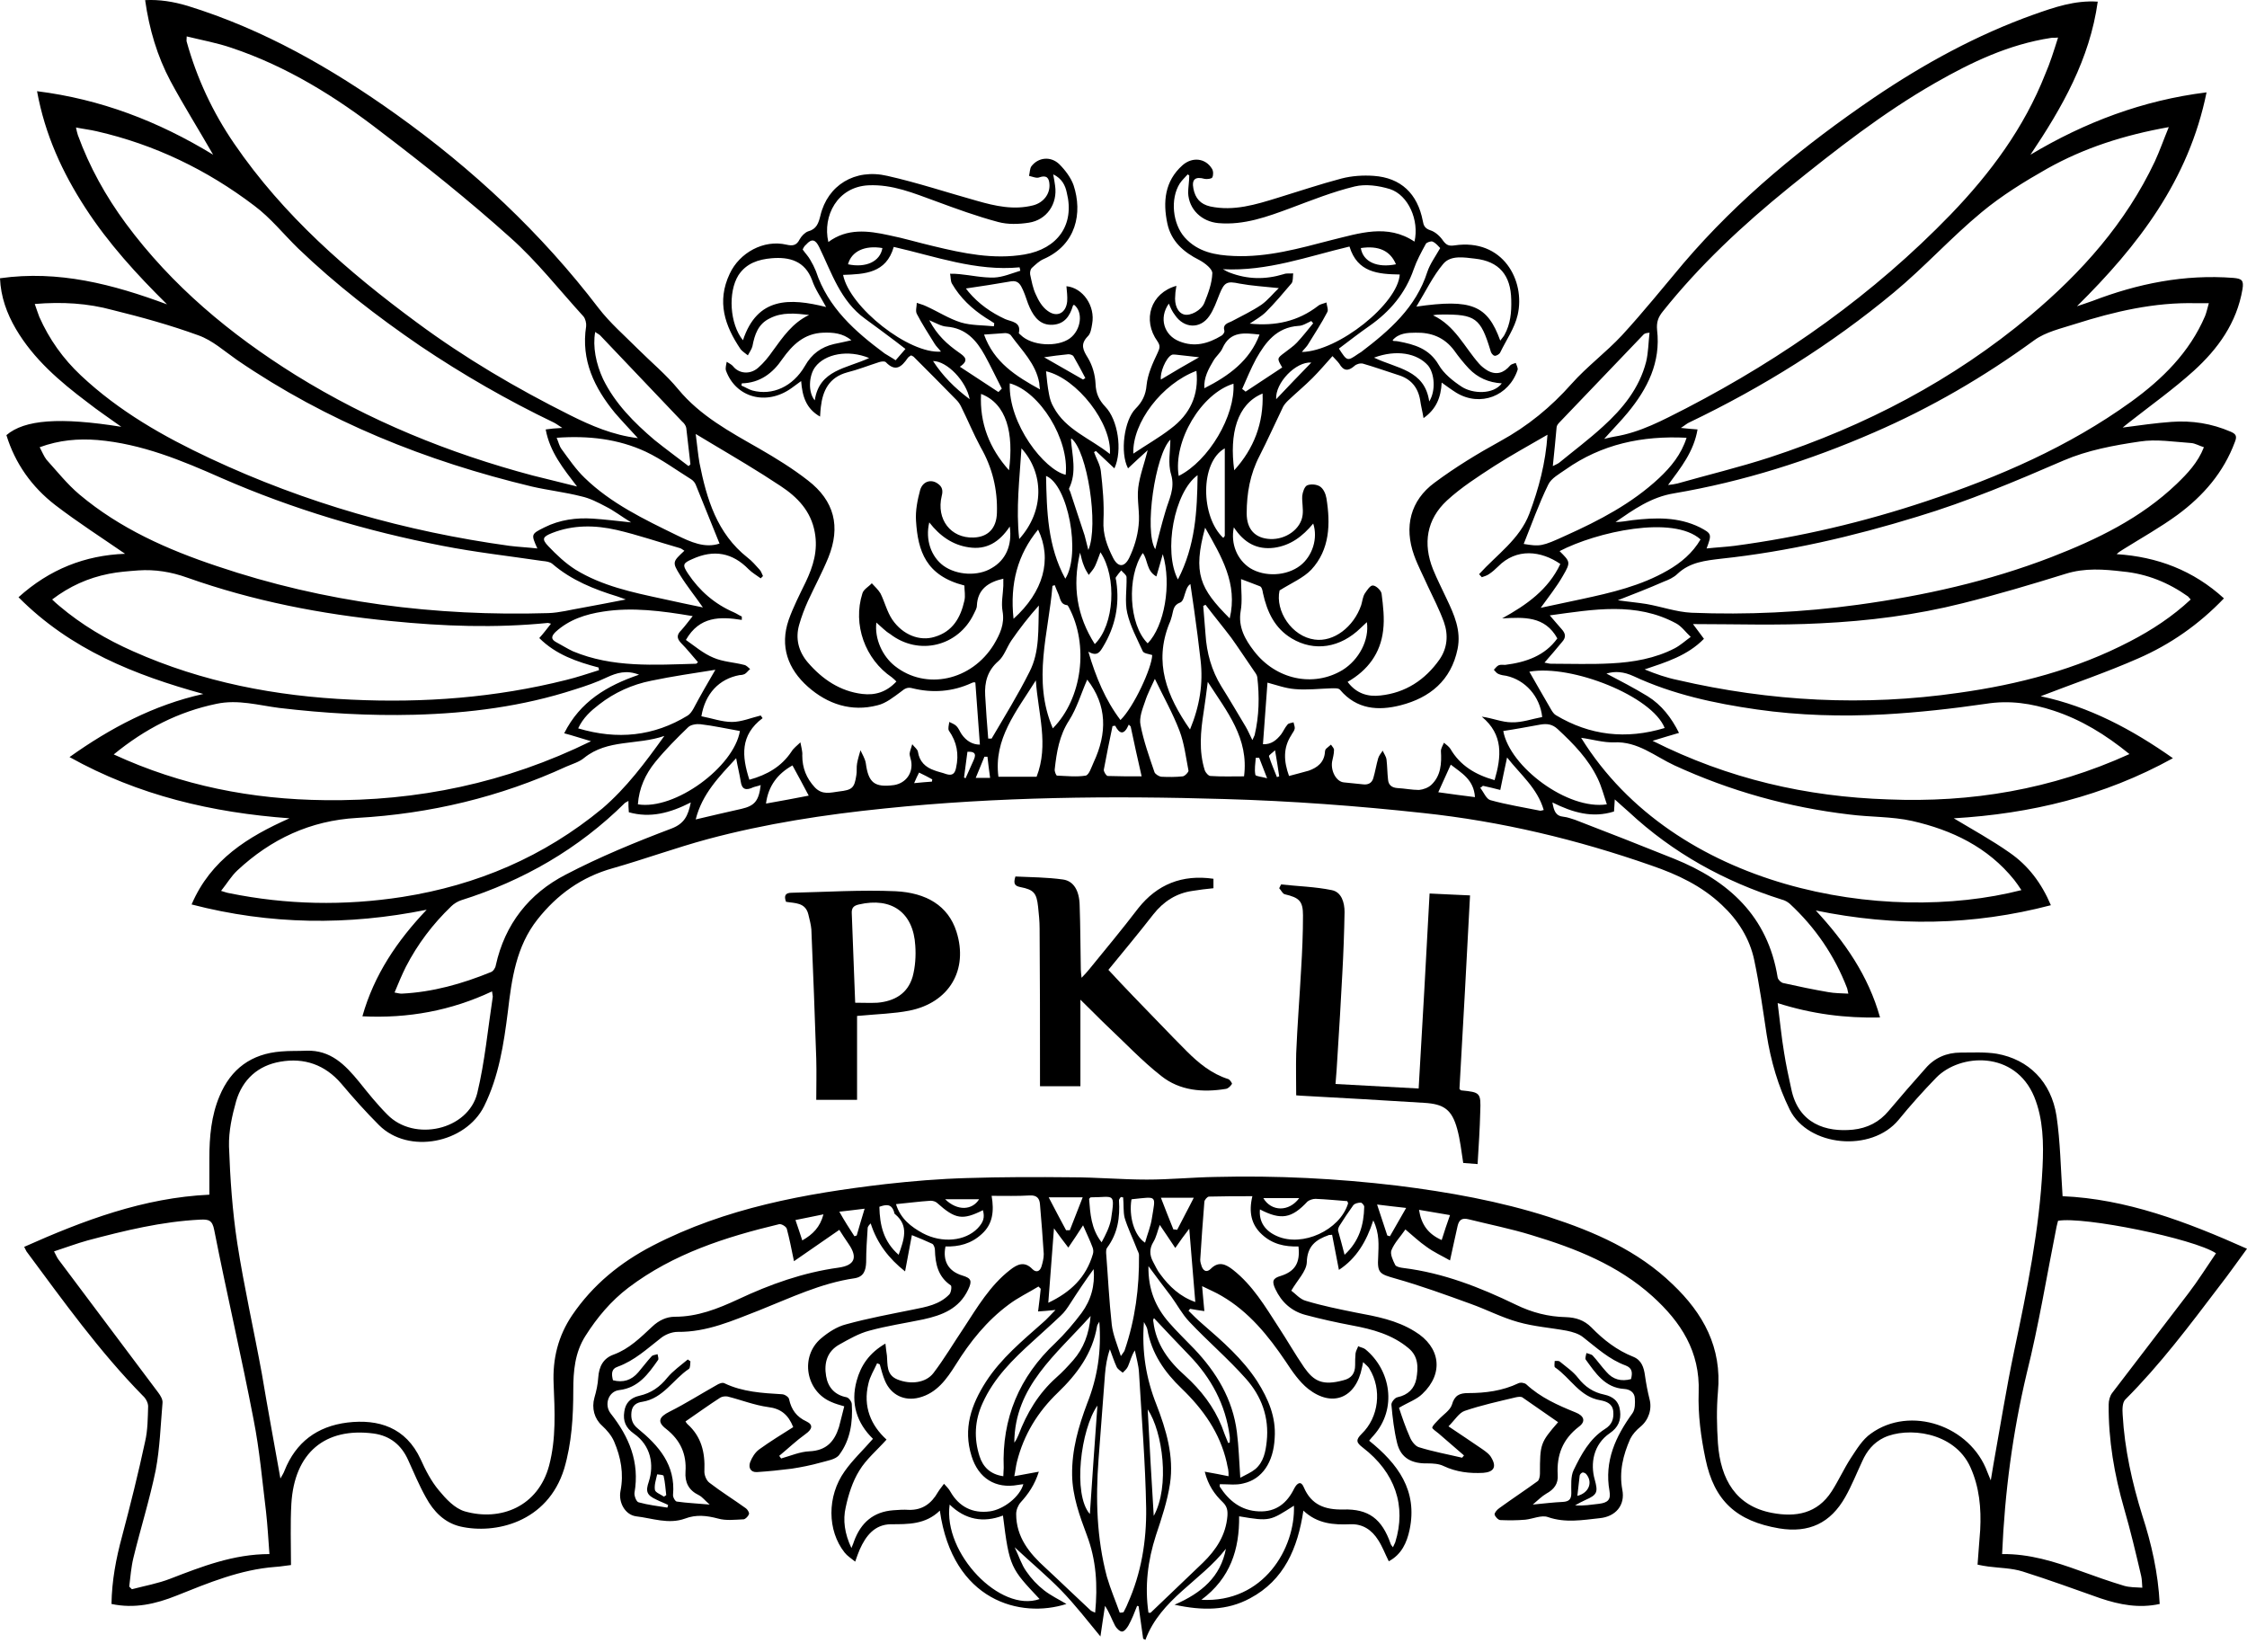 <svg width="68" height="50" viewBox="0 0 68 50" fill="none" xmlns="http://www.w3.org/2000/svg">
<path d="M65.358 48.54C64.729 48.677 64.146 48.563 63.563 48.368C62.785 48.094 62.007 47.808 61.207 47.556C60.875 47.453 60.521 47.453 60.178 47.408C60.075 47.396 59.96 47.373 59.846 47.35C59.869 46.984 59.903 46.641 59.926 46.298C59.96 45.647 59.903 45.006 59.629 44.4C59.137 43.313 57.707 43.176 57.01 43.508C56.701 43.657 56.495 43.908 56.358 44.217C56.186 44.583 56.038 44.96 55.843 45.303C55.397 46.093 54.745 46.401 53.842 46.253C52.561 46.035 51.875 45.429 51.612 44.148C51.475 43.496 51.383 42.81 51.406 42.136C51.452 40.9 50.868 40.008 50.011 39.231C48.959 38.282 47.678 37.778 46.351 37.378C45.722 37.184 45.082 37.058 44.441 36.898C44.247 36.852 44.155 36.909 44.11 37.104C44.041 37.435 43.961 37.755 43.881 38.144C43.641 38.007 43.389 37.893 43.172 37.733C42.955 37.584 42.749 37.389 42.531 37.206C42.383 37.424 42.2 37.607 42.108 37.836C42.063 37.95 42.154 38.144 42.223 38.282C42.257 38.339 42.383 38.362 42.474 38.373C43.675 38.522 44.784 38.956 45.871 39.482C46.363 39.722 46.854 39.848 47.392 39.86C47.689 39.871 47.941 39.951 48.158 40.169C48.524 40.546 48.936 40.866 49.428 41.06C49.679 41.163 49.748 41.381 49.782 41.632C49.816 41.873 49.862 42.113 49.919 42.341C49.999 42.639 49.896 42.97 49.645 43.176C49.519 43.279 49.405 43.405 49.336 43.542C49.119 44.034 48.993 44.537 49.096 45.086C49.187 45.555 48.89 45.898 48.41 45.944C47.884 46.001 47.369 46.093 46.843 45.91C46.648 45.841 46.386 45.967 46.157 45.99C45.905 46.012 45.654 46.012 45.402 46.001C45.345 46.001 45.242 45.898 45.23 45.829C45.23 45.772 45.31 45.681 45.379 45.635C45.757 45.361 46.157 45.097 46.534 44.823C46.58 44.789 46.603 44.674 46.603 44.594C46.603 43.702 46.614 43.657 47.152 43.039C46.786 42.787 46.431 42.536 46.065 42.284C46.02 42.261 45.939 42.273 45.882 42.284C45.356 42.41 44.83 42.524 44.327 42.696C44.155 42.753 44.03 42.97 43.835 43.165C44.213 43.416 44.533 43.634 44.853 43.851C44.967 43.931 45.082 44.011 45.139 44.125C45.299 44.4 45.196 44.549 44.887 44.572C44.476 44.594 44.075 44.549 43.687 44.366C43.549 44.297 43.366 44.286 43.206 44.286C42.737 44.297 42.394 44.137 42.28 43.668C42.188 43.291 42.143 42.902 42.108 42.513C42.097 42.444 42.211 42.296 42.291 42.284C42.611 42.216 42.806 42.021 42.863 41.724C42.92 41.392 42.932 41.049 42.623 40.797C42.131 40.386 41.536 40.226 40.919 40.111C40.439 40.02 39.97 39.917 39.501 39.791C39.078 39.677 38.78 39.402 38.597 39.013C38.483 38.773 38.517 38.682 38.758 38.613C39.192 38.476 39.352 38.213 39.295 37.721C38.883 37.733 38.506 37.653 38.186 37.355C37.865 37.058 37.785 36.68 37.9 36.2C37.442 36.2 37.008 36.2 36.585 36.212C36.539 36.212 36.447 36.315 36.447 36.372C36.402 36.955 36.356 37.538 36.322 38.121C36.322 38.19 36.344 38.259 36.367 38.327C36.425 38.476 36.527 38.51 36.642 38.396C36.882 38.156 37.099 38.259 37.316 38.43C37.911 38.899 38.289 39.539 38.689 40.157C38.952 40.557 39.192 40.98 39.467 41.381C39.764 41.804 40.027 41.941 40.656 41.77C40.896 41.712 41.01 41.564 41.01 41.312C41.01 41.198 41.01 41.072 41.022 40.958C41.033 40.878 41.079 40.809 41.102 40.74C41.17 40.775 41.262 40.786 41.319 40.832C42.085 41.461 42.291 42.627 41.571 43.439C41.525 43.485 41.491 43.531 41.434 43.599C42.303 44.297 42.909 45.109 42.657 46.298C42.577 46.676 42.417 47.042 42.028 47.248C41.914 47.019 41.834 46.801 41.708 46.607C41.514 46.298 41.239 46.115 40.873 46.127C40.359 46.15 39.867 46.115 39.444 45.715C39.272 46.859 38.86 47.819 37.831 48.368C37.133 48.746 36.39 48.746 35.544 48.563C36.367 48.208 36.939 47.716 37.099 46.87C36.344 47.842 35.121 48.391 34.663 49.626C34.64 49.615 34.618 49.603 34.595 49.592C34.549 49.26 34.503 48.94 34.457 48.608C34.446 48.608 34.423 48.597 34.412 48.597C34.332 48.803 34.252 49.009 34.149 49.192C34.103 49.272 34.023 49.375 33.954 49.375C33.886 49.375 33.783 49.272 33.748 49.203C33.645 49.009 33.577 48.803 33.44 48.597C33.394 48.929 33.337 49.249 33.302 49.523C32.914 49.054 32.536 48.563 32.113 48.128C31.69 47.694 31.221 47.305 30.706 46.824C30.844 47.11 30.912 47.35 31.061 47.556C31.21 47.774 31.392 47.968 31.598 48.128C31.804 48.288 32.044 48.403 32.273 48.54C30.889 48.986 28.831 48.46 28.442 45.715C28.007 46.138 27.481 46.127 26.955 46.127C26.463 46.138 26.201 46.481 26.017 46.893C25.972 46.996 25.937 47.099 25.88 47.259C25.755 47.156 25.64 47.087 25.56 46.984C25.034 46.321 25.023 45.281 25.56 44.526C25.8 44.183 26.12 43.885 26.418 43.542C25.937 43.073 25.732 42.479 25.926 41.781C26.052 41.324 26.303 40.946 26.795 40.66C26.807 40.809 26.829 40.923 26.841 41.026C26.864 41.301 26.818 41.609 27.161 41.747C27.561 41.907 28.019 41.85 28.248 41.552C28.579 41.118 28.854 40.649 29.163 40.191C29.574 39.562 29.963 38.899 30.569 38.43C30.786 38.259 31.004 38.156 31.244 38.407C31.358 38.522 31.473 38.476 31.518 38.327C31.553 38.213 31.587 38.076 31.587 37.95C31.553 37.447 31.518 36.955 31.473 36.452C31.461 36.269 31.381 36.166 31.164 36.177C30.798 36.2 30.42 36.189 30.009 36.189C30.089 36.658 30.043 37.046 29.711 37.344C29.391 37.641 29.014 37.733 28.613 37.721C28.522 38.167 28.705 38.476 29.128 38.602C29.391 38.682 29.425 38.762 29.3 39.025C29.025 39.608 28.511 39.803 27.939 39.928C27.39 40.043 26.841 40.123 26.303 40.271C25.995 40.352 25.697 40.523 25.411 40.683C25.034 40.889 24.931 41.243 25 41.644C25.057 41.987 25.263 42.216 25.617 42.284C25.686 42.296 25.777 42.421 25.777 42.49C25.812 43.039 25.732 43.577 25.4 44.023C25.297 44.171 25.023 44.206 24.828 44.263C24.542 44.343 24.256 44.4 23.959 44.446C23.604 44.491 23.261 44.526 22.907 44.549C22.712 44.56 22.644 44.411 22.701 44.251C22.758 44.103 22.85 43.954 22.975 43.862C23.307 43.622 23.662 43.405 24.005 43.188C23.856 42.81 23.627 42.627 23.25 42.582C22.827 42.524 22.427 42.364 22.015 42.261C21.946 42.25 21.855 42.261 21.797 42.296C21.443 42.524 21.111 42.764 20.745 43.016C20.757 43.028 20.768 43.062 20.803 43.096C21.226 43.474 21.34 43.954 21.317 44.503C21.306 44.629 21.374 44.8 21.466 44.869C21.82 45.143 22.209 45.383 22.575 45.647C22.621 45.681 22.678 45.772 22.667 45.818C22.644 45.887 22.564 45.967 22.507 45.978C22.244 45.99 21.969 46.024 21.729 45.955C21.386 45.864 21.066 45.829 20.734 45.955C20.231 46.138 19.739 45.944 19.247 45.887C18.916 45.841 18.71 45.464 18.778 45.12C18.881 44.594 18.79 44.103 18.584 43.622C18.504 43.439 18.367 43.279 18.218 43.142C17.989 42.936 17.898 42.616 17.989 42.296C18.046 42.101 18.092 41.895 18.104 41.69C18.127 41.358 18.252 41.106 18.573 40.992C19.041 40.82 19.384 40.477 19.739 40.146C19.933 39.963 20.162 39.848 20.425 39.848C21.111 39.848 21.718 39.608 22.335 39.322C23.307 38.865 24.302 38.51 25.377 38.362C25.869 38.293 25.96 38.053 25.686 37.653C25.583 37.504 25.48 37.344 25.4 37.218C24.954 37.527 24.508 37.836 24.028 38.167C23.948 37.778 23.89 37.481 23.81 37.184C23.787 37.115 23.65 37.035 23.582 37.046C21.958 37.435 20.379 37.938 19.018 38.968C18.492 39.368 18.069 39.871 17.715 40.431C17.395 40.935 17.349 41.495 17.349 42.067C17.349 42.867 17.303 43.668 17.074 44.446C16.571 46.081 14.97 46.436 13.929 46.195C13.449 46.081 13.117 45.738 12.889 45.315C12.683 44.949 12.523 44.56 12.351 44.183C12.145 43.725 11.802 43.451 11.31 43.382C9.835 43.188 8.909 43.965 8.817 45.509C8.783 46.104 8.806 46.71 8.806 47.362C8.68 47.373 8.509 47.408 8.326 47.419C7.273 47.499 6.313 47.899 5.341 48.288C4.712 48.54 4.071 48.688 3.374 48.54C3.385 47.831 3.511 47.167 3.694 46.493C3.946 45.544 4.186 44.583 4.392 43.622C4.472 43.279 4.472 42.913 4.483 42.559C4.483 42.456 4.414 42.319 4.323 42.239C3.008 40.9 1.921 39.379 0.801 37.87C0.778 37.836 0.766 37.79 0.732 37.733C2.527 36.932 4.346 36.246 6.336 36.154C6.336 35.777 6.336 35.411 6.336 35.045C6.336 34.405 6.393 33.764 6.644 33.169C6.988 32.346 7.605 31.889 8.509 31.82C8.76 31.797 9.023 31.809 9.275 31.797C10.007 31.774 10.441 32.22 10.864 32.735C11.139 33.078 11.413 33.421 11.722 33.73C12.534 34.565 14.169 34.199 14.444 33.078C14.673 32.129 14.764 31.134 14.913 30.162C14.913 30.128 14.901 30.093 14.89 30.002C13.655 30.585 12.351 30.825 10.967 30.756C11.322 29.498 12.02 28.469 12.912 27.531C10.533 28.012 8.177 27.989 5.798 27.371C6.381 26.01 7.502 25.324 8.76 24.764C6.427 24.592 4.197 24.078 2.104 22.911C3.339 22.031 4.655 21.333 6.153 21.001C4.083 20.43 2.139 19.663 0.56 18.074C1.498 17.227 2.573 16.804 3.785 16.759C3.088 16.278 2.356 15.809 1.67 15.283C0.961 14.734 0.457 14.025 0.194 13.168C0.743 12.699 1.807 12.619 3.671 12.916C3.305 12.653 2.962 12.424 2.642 12.172C1.807 11.543 1.018 10.869 0.48 9.954C0.206 9.485 0.023 8.982 0 8.421C1.773 8.17 3.419 8.604 5.055 9.211C4.14 8.307 3.282 7.369 2.585 6.294C1.887 5.219 1.361 4.076 1.121 2.76C3.042 3.001 4.78 3.664 6.45 4.682C6.004 3.904 5.558 3.195 5.158 2.452C4.757 1.697 4.517 0.885 4.392 0.004C4.826 -0.019 5.249 0.05 5.672 0.176C7.971 0.885 10.03 2.063 11.985 3.458C14.307 5.116 16.377 7.049 18.115 9.325C18.458 9.771 18.893 10.148 19.293 10.549C19.705 10.96 20.162 11.338 20.528 11.784C21.191 12.584 22.083 13.065 22.964 13.568C23.479 13.865 23.982 14.174 24.451 14.54C25.251 15.157 25.446 15.935 25.068 16.873C24.885 17.319 24.657 17.742 24.451 18.188C24.348 18.417 24.256 18.657 24.188 18.897C24.062 19.32 24.165 19.721 24.451 20.052C24.885 20.555 25.423 20.921 26.098 21.001C26.486 21.047 26.829 20.944 27.127 20.624C27.081 20.578 27.035 20.532 26.99 20.498C26.178 19.949 25.8 18.897 26.098 17.959C26.132 17.834 26.292 17.753 26.383 17.651C26.475 17.753 26.578 17.845 26.646 17.959C26.772 18.211 26.841 18.508 27.001 18.748C27.321 19.217 27.836 19.412 28.282 19.274C28.831 19.114 29.071 18.691 29.185 18.177C29.22 18.028 29.185 17.868 29.185 17.719C28.019 17.422 27.779 16.678 27.721 15.764C27.699 15.455 27.767 15.123 27.847 14.826C27.927 14.563 28.179 14.494 28.373 14.631C28.511 14.723 28.545 14.837 28.499 15.009C28.328 15.718 28.774 16.29 29.46 16.267C29.894 16.255 30.157 15.992 30.169 15.523C30.192 14.814 30.032 14.151 29.677 13.534C29.46 13.133 29.288 12.71 29.082 12.298C29.048 12.23 29.002 12.161 28.945 12.104C28.522 11.669 28.087 11.235 27.653 10.8C27.63 10.777 27.607 10.777 27.573 10.754C27.538 10.777 27.493 10.8 27.47 10.835C27.287 11.098 27.104 11.269 26.807 10.96C26.772 10.926 26.669 10.937 26.601 10.96C26.28 11.063 25.96 11.189 25.64 11.269C25.091 11.418 24.897 11.818 24.84 12.321C24.828 12.401 24.828 12.481 24.817 12.607C24.393 12.367 24.279 11.99 24.245 11.532C24.119 11.624 24.039 11.681 23.948 11.749C23.193 12.287 22.266 12.035 21.969 11.212C21.946 11.132 21.98 11.029 21.992 10.949C22.061 10.995 22.141 11.029 22.186 11.086C22.358 11.303 22.689 11.349 22.941 11.132C23.113 10.983 23.261 10.8 23.387 10.617C23.696 10.194 23.982 9.771 24.485 9.531C24.073 9.485 23.673 9.439 23.296 9.634C22.941 9.805 22.838 10.125 22.77 10.48C22.747 10.572 22.678 10.663 22.632 10.754C22.564 10.697 22.472 10.64 22.415 10.572C21.935 9.862 21.683 9.13 22.083 8.284C22.381 7.644 23.113 7.244 23.799 7.404C23.993 7.449 24.108 7.426 24.199 7.244C24.256 7.141 24.359 7.038 24.451 7.003C24.714 6.935 24.771 6.752 24.828 6.523C25.045 5.608 25.869 5.093 26.852 5.322C27.767 5.528 28.659 5.825 29.563 6.077C30.123 6.237 30.683 6.363 31.267 6.214C31.576 6.134 31.781 5.871 31.759 5.574C31.747 5.391 31.678 5.288 31.45 5.368C31.37 5.402 31.244 5.345 31.141 5.322C31.164 5.231 31.164 5.105 31.21 5.036C31.415 4.762 31.793 4.716 32.056 4.968C32.239 5.151 32.41 5.379 32.49 5.608C32.765 6.443 32.571 7.404 31.587 7.838C31.45 7.895 31.335 8.01 31.221 8.113C31.187 8.147 31.164 8.238 31.175 8.307C31.221 8.513 31.255 8.719 31.347 8.913C31.427 9.096 31.541 9.291 31.701 9.405C31.987 9.622 32.262 9.474 32.296 9.119C32.307 8.97 32.285 8.81 32.273 8.662C32.765 8.707 33.154 9.256 33.051 9.805C33.028 9.942 33.005 10.103 32.914 10.183C32.685 10.423 32.776 10.594 32.925 10.835C33.062 11.063 33.142 11.349 33.154 11.612C33.165 11.909 33.257 12.104 33.451 12.31C33.828 12.699 33.977 13.625 33.725 14.174C33.531 13.991 33.348 13.819 33.165 13.648C33.142 13.659 33.131 13.671 33.108 13.682C33.177 13.877 33.291 14.059 33.314 14.254C33.371 14.746 33.417 15.249 33.394 15.752C33.371 16.175 33.508 16.53 33.68 16.873C33.828 17.17 34.023 17.182 34.172 16.884C34.32 16.576 34.423 16.244 34.457 15.901C34.503 15.523 34.4 15.134 34.446 14.757C34.492 14.391 34.629 14.037 34.732 13.625C34.515 13.819 34.332 13.991 34.137 14.174C33.886 13.694 34.023 12.71 34.366 12.367C34.56 12.172 34.675 11.955 34.698 11.658C34.732 11.326 34.881 10.995 35.029 10.686C35.098 10.537 35.121 10.469 35.029 10.331C34.56 9.679 34.823 8.867 35.601 8.65C35.59 8.742 35.567 8.833 35.567 8.925C35.532 9.233 35.647 9.474 35.841 9.519C36.024 9.565 36.356 9.394 36.447 9.165C36.562 8.879 36.676 8.582 36.688 8.273C36.699 8.147 36.47 7.964 36.299 7.872C35.818 7.632 35.441 7.301 35.327 6.763C35.189 6.111 35.246 5.482 35.784 5.002C36.081 4.739 36.482 4.785 36.676 5.105C36.722 5.174 36.722 5.299 36.688 5.368C36.665 5.414 36.527 5.425 36.459 5.414C36.173 5.334 36.059 5.425 36.116 5.711C36.173 5.997 36.322 6.18 36.63 6.249C37.339 6.397 38.003 6.191 38.666 5.986C39.306 5.791 39.947 5.574 40.599 5.402C40.907 5.322 41.251 5.299 41.571 5.322C42.394 5.379 42.897 5.86 43.057 6.683C43.08 6.82 43.115 6.912 43.286 6.969C43.435 7.015 43.584 7.152 43.675 7.289C43.778 7.426 43.858 7.449 44.018 7.426C45.482 7.209 46.168 8.49 45.928 9.531C45.837 9.931 45.585 10.286 45.402 10.663C45.379 10.72 45.276 10.777 45.23 10.766C45.173 10.754 45.116 10.674 45.105 10.606C44.807 9.622 44.647 9.508 43.629 9.519C43.549 9.519 43.469 9.519 43.366 9.542C44.03 9.851 44.316 10.503 44.761 11.006C44.83 11.086 44.922 11.155 45.013 11.212C45.276 11.361 45.505 11.292 45.699 11.063C45.734 11.018 45.814 11.006 45.871 10.983C45.894 11.052 45.94 11.132 45.928 11.189C45.665 11.99 44.796 12.321 44.075 11.887C43.927 11.795 43.789 11.692 43.629 11.578C43.606 12.024 43.469 12.378 43.08 12.653C43.046 12.447 43 12.275 42.977 12.104C42.909 11.715 42.692 11.463 42.314 11.349C41.96 11.235 41.605 11.109 41.251 11.006C41.17 10.983 41.045 11.018 40.988 11.075C40.793 11.246 40.656 11.223 40.53 11.006C40.473 10.926 40.393 10.857 40.324 10.777C40.118 11.006 39.924 11.235 39.718 11.441C39.478 11.681 39.215 11.898 38.975 12.127C38.906 12.195 38.837 12.275 38.803 12.367C38.575 12.836 38.357 13.328 38.117 13.796C37.831 14.345 37.728 14.929 37.728 15.535C37.728 16.027 37.991 16.29 38.437 16.312C38.918 16.335 39.375 16.004 39.421 15.581C39.444 15.398 39.398 15.192 39.409 15.009C39.421 14.894 39.478 14.723 39.558 14.688C39.661 14.643 39.844 14.654 39.947 14.723C40.05 14.791 40.118 14.94 40.141 15.077C40.267 15.855 40.244 16.633 39.684 17.239C39.444 17.49 39.089 17.639 38.723 17.868C38.586 18.485 39.089 19.263 39.787 19.355C40.359 19.435 40.965 18.977 41.193 18.314C41.228 18.199 41.239 18.074 41.296 17.971C41.365 17.868 41.468 17.708 41.548 17.719C41.639 17.719 41.8 17.868 41.811 17.971C41.857 18.337 41.903 18.714 41.857 19.08C41.777 19.766 41.399 20.281 40.782 20.635C41.045 20.99 41.399 21.093 41.777 21.047C42.531 20.967 43.126 20.578 43.561 19.961C43.801 19.617 43.835 19.217 43.698 18.828C43.561 18.451 43.378 18.096 43.206 17.731C43.069 17.422 42.909 17.124 42.794 16.804C42.486 15.947 42.68 15.146 43.412 14.608C44.041 14.14 44.716 13.728 45.402 13.351C46.237 12.893 46.934 12.321 47.563 11.612C48.032 11.086 48.604 10.663 49.084 10.148C49.736 9.439 50.331 8.696 50.949 7.964C52.618 6.008 54.597 4.396 56.712 2.955C58.233 1.926 59.823 1.056 61.55 0.439C62.167 0.222 62.785 0.004 63.483 0.05C63.242 1.788 62.408 3.252 61.447 4.682C63.094 3.698 64.844 3.035 66.776 2.795C66.239 5.448 64.706 7.438 62.854 9.268C63.014 9.211 63.174 9.165 63.323 9.108C64.695 8.582 66.102 8.296 67.588 8.41C67.84 8.433 67.909 8.479 67.863 8.753C67.691 9.771 67.119 10.56 66.388 11.223C65.781 11.772 65.107 12.253 64.466 12.756C64.398 12.813 64.329 12.859 64.237 12.939C64.763 12.87 65.232 12.802 65.713 12.767C66.33 12.722 66.925 12.813 67.508 13.065C67.668 13.133 67.703 13.202 67.634 13.373C67.291 14.3 66.673 15.009 65.896 15.581C65.381 15.958 64.809 16.278 64.26 16.621C64.192 16.667 64.123 16.701 64.055 16.77C65.29 16.85 66.376 17.262 67.302 18.108C66.548 18.897 65.678 19.503 64.706 19.926C63.746 20.349 62.762 20.681 61.756 21.07C63.22 21.379 64.523 22.076 65.758 22.945C63.666 24.101 61.447 24.627 59.126 24.764C59.697 25.107 60.281 25.427 60.818 25.805C61.378 26.193 61.779 26.72 62.065 27.394C59.709 28.012 57.353 28.046 54.951 27.554C55.82 28.492 56.541 29.521 56.895 30.791C55.843 30.814 54.837 30.688 53.796 30.356C53.865 30.882 53.91 31.374 53.991 31.854C54.048 32.22 54.128 32.586 54.208 32.952C54.425 34.016 55.271 34.267 56.072 34.187C56.507 34.142 56.873 33.959 57.158 33.615C57.524 33.181 57.89 32.758 58.268 32.335C58.542 32.014 58.908 31.854 59.331 31.854C59.697 31.854 60.063 31.831 60.429 31.889C61.39 32.06 62.076 32.735 62.236 33.776C62.35 34.553 62.362 35.354 62.419 36.2C64.329 36.28 66.159 36.966 68 37.79C67.714 38.179 67.451 38.556 67.165 38.922C66.262 40.111 65.37 41.301 64.317 42.353C64.226 42.444 64.226 42.65 64.237 42.81C64.295 43.851 64.523 44.869 64.832 45.864C65.107 46.71 65.312 47.602 65.358 48.54ZM8.486 44.743C8.543 44.64 8.589 44.572 8.611 44.503C8.955 43.645 9.595 43.165 10.51 43.05C11.459 42.936 12.283 43.199 12.729 44.16C12.877 44.491 13.049 44.823 13.277 45.097C13.495 45.361 13.758 45.647 14.067 45.738C15.153 46.047 16.285 45.589 16.617 44.354C16.834 43.531 16.788 42.707 16.754 41.873C16.72 41.118 16.891 40.431 17.314 39.803C17.944 38.876 18.778 38.202 19.75 37.698C21.958 36.555 24.359 36.12 26.795 35.834C27.607 35.743 28.43 35.674 29.254 35.651C30.317 35.617 31.37 35.617 32.433 35.628C33.188 35.628 33.943 35.697 34.709 35.697C35.407 35.697 36.093 35.628 36.79 35.617C38.632 35.571 40.462 35.663 42.28 35.88C43.835 36.074 45.379 36.349 46.877 36.829C48.25 37.275 49.565 37.847 50.617 38.865C51.543 39.745 52.115 40.775 51.989 42.124C51.944 42.639 51.955 43.165 51.989 43.679C52.069 44.777 52.538 45.578 53.625 45.784C54.345 45.921 54.997 45.807 55.431 45.132C55.637 44.812 55.797 44.457 56.003 44.137C56.186 43.862 56.358 43.565 56.621 43.382C57.81 42.524 59.629 43.142 60.143 44.549C60.166 44.606 60.189 44.663 60.246 44.8C60.281 44.583 60.303 44.446 60.326 44.32C60.532 43.176 60.715 42.021 60.955 40.878C61.344 39.036 61.721 37.195 61.813 35.319C61.847 34.599 61.836 33.867 61.561 33.192C60.978 31.786 59.32 31.877 58.599 32.609C58.199 33.021 57.81 33.455 57.456 33.89C56.632 34.885 54.722 34.702 54.162 33.581C53.808 32.861 53.59 32.106 53.465 31.317C53.35 30.562 53.247 29.807 53.087 29.052C52.95 28.401 52.595 27.84 52.104 27.383C51.498 26.811 50.777 26.468 49.977 26.193C47.724 25.404 45.425 24.855 43.069 24.604C41.079 24.387 39.066 24.238 37.065 24.181C33.634 24.078 30.192 24.112 26.772 24.466C24.965 24.649 23.17 24.924 21.42 25.393C20.448 25.656 19.51 25.999 18.55 26.273C17.6 26.537 16.857 27.074 16.262 27.829C15.622 28.641 15.485 29.624 15.37 30.608C15.245 31.603 15.096 32.575 14.65 33.478C14.089 34.599 12.363 34.942 11.471 34.05C11.07 33.65 10.693 33.227 10.327 32.792C9.835 32.22 9.206 32.003 8.486 32.129C7.811 32.243 7.342 32.666 7.148 33.318C7.022 33.764 6.919 34.233 6.93 34.691C6.965 35.674 7.033 36.658 7.182 37.63C7.388 38.956 7.685 40.26 7.925 41.575C8.097 42.604 8.291 43.645 8.486 44.743ZM19.304 13.259C19.053 12.985 18.824 12.744 18.607 12.493C17.989 11.738 17.578 10.903 17.738 9.874C17.749 9.782 17.715 9.645 17.658 9.577C16.926 8.776 16.251 7.907 15.439 7.186C14.192 6.066 12.877 5.013 11.539 3.996C10.167 2.932 8.68 2.006 6.999 1.445C6.564 1.297 6.118 1.217 5.65 1.102C5.65 1.205 5.638 1.239 5.65 1.262C5.958 2.372 6.439 3.401 7.09 4.35C8.577 6.523 10.521 8.216 12.614 9.759C14.067 10.835 15.622 11.749 17.246 12.561C17.886 12.882 18.55 13.168 19.304 13.259ZM62.282 1.137C62.167 1.148 62.11 1.137 62.065 1.148C60.795 1.342 59.663 1.88 58.565 2.509C56.987 3.412 55.557 4.533 54.139 5.677C52.744 6.809 51.44 8.021 50.319 9.428C50.182 9.599 50.125 9.748 50.148 9.988C50.262 10.96 49.862 11.761 49.256 12.493C49.05 12.744 48.81 12.985 48.547 13.282C48.696 13.248 48.776 13.225 48.856 13.213C49.645 13.087 50.331 12.71 51.029 12.355C54.002 10.812 56.701 8.902 59.034 6.489C60.235 5.242 61.253 3.87 61.893 2.246C62.042 1.903 62.156 1.537 62.282 1.137ZM17.017 12.95C16.891 12.87 16.834 12.824 16.766 12.79C15.359 12.115 14.009 11.338 12.717 10.469C11.413 9.577 10.167 8.616 9.023 7.518C8.577 7.083 8.188 6.592 7.697 6.226C6.267 5.139 4.677 4.373 2.928 3.973C2.733 3.927 2.527 3.904 2.299 3.858C2.322 3.961 2.333 4.018 2.356 4.087C2.71 5.059 3.202 5.94 3.808 6.763C5.204 8.65 6.965 10.114 8.943 11.349C11.173 12.733 13.586 13.716 16.125 14.391C16.571 14.505 17.017 14.608 17.463 14.723C17.052 14.185 16.64 13.682 16.514 12.996C16.663 12.973 16.8 12.962 17.017 12.95ZM50.48 14.677C50.583 14.666 50.674 14.654 50.766 14.631C51.692 14.368 52.641 14.14 53.556 13.842C56.449 12.893 59.103 11.509 61.436 9.554C62.991 8.25 64.329 6.752 65.21 4.888C65.358 4.567 65.473 4.236 65.633 3.847C64.283 4.087 63.071 4.476 61.95 5.105C61.264 5.494 60.578 5.917 59.972 6.42C59.045 7.186 58.233 8.09 57.307 8.856C55.42 10.423 53.35 11.715 51.132 12.779C51.051 12.813 50.994 12.87 50.868 12.95C51.074 12.973 51.223 12.985 51.372 12.996C51.257 13.671 50.868 14.151 50.48 14.677ZM1.052 9.199C1.109 9.359 1.144 9.474 1.189 9.588C1.487 10.263 1.91 10.857 2.447 11.361C3.602 12.447 4.952 13.213 6.37 13.877C9.252 15.226 12.271 16.084 15.416 16.518C15.691 16.553 15.965 16.564 16.262 16.598C16.068 16.164 16.068 16.164 16.48 15.958C16.937 15.729 17.44 15.661 17.944 15.695C18.298 15.718 18.664 15.764 19.099 15.809C18.801 15.626 18.584 15.455 18.332 15.329C18.092 15.203 17.852 15.077 17.589 15.02C17.097 14.894 16.583 14.837 16.091 14.723C12.9 13.957 9.892 12.756 7.171 10.892C6.793 10.629 6.427 10.297 6.004 10.148C5.158 9.84 4.289 9.599 3.408 9.382C2.653 9.176 1.887 9.13 1.052 9.199ZM51.646 16.598C51.955 16.564 52.218 16.553 52.492 16.518C54.471 16.255 56.404 15.798 58.291 15.169C60.486 14.437 62.602 13.522 64.489 12.161C65.438 11.475 66.262 10.663 66.731 9.565C66.776 9.451 66.799 9.336 66.845 9.176C66.673 9.176 66.57 9.176 66.468 9.176C65.198 9.142 63.986 9.428 62.797 9.805C62.373 9.942 61.904 10.045 61.561 10.297C60.04 11.406 58.428 12.344 56.712 13.087C54.768 13.934 52.755 14.574 50.663 14.929C49.965 15.043 49.439 15.42 48.89 15.798C49.062 15.798 49.233 15.764 49.405 15.741C50.102 15.661 50.788 15.638 51.44 15.958C51.806 16.152 51.806 16.164 51.646 16.598ZM60.589 47.03C61.413 47.019 62.179 47.259 62.934 47.533C63.38 47.694 63.826 47.854 64.283 47.991C64.443 48.037 64.626 48.037 64.832 48.048C64.821 47.899 64.821 47.797 64.798 47.694C64.638 47.007 64.478 46.333 64.283 45.658C63.986 44.629 63.803 43.577 63.814 42.502C63.814 42.387 63.849 42.25 63.917 42.158C64.683 41.152 65.461 40.146 66.227 39.139C66.525 38.75 66.788 38.327 67.062 37.927C66.388 37.481 63.059 36.806 62.282 36.944C62.27 37.001 62.248 37.058 62.236 37.127C61.939 38.613 61.699 40.1 61.333 41.564C60.91 43.348 60.669 45.155 60.589 47.03ZM8.154 47.03C8.12 46.573 8.097 46.161 8.051 45.749C7.937 44.823 7.857 43.885 7.674 42.959C7.308 41.049 6.862 39.151 6.484 37.229C6.427 36.921 6.313 36.898 6.061 36.909C4.895 36.966 3.774 37.241 2.653 37.538C2.322 37.63 1.99 37.755 1.635 37.87C1.704 37.996 1.727 38.064 1.773 38.121C2.779 39.459 3.785 40.809 4.792 42.147C4.86 42.239 4.929 42.353 4.918 42.456C4.86 43.13 4.838 43.828 4.712 44.491C4.529 45.383 4.254 46.253 4.037 47.145C3.968 47.431 3.946 47.728 3.911 48.014C3.934 48.037 3.968 48.071 3.991 48.094C4.38 47.991 4.78 47.922 5.158 47.774C6.107 47.408 7.068 47.03 8.154 47.03ZM51.234 18.886C51.349 19.034 51.452 19.183 51.566 19.332C51.063 19.846 50.411 20.041 49.771 20.258C50.102 20.395 50.434 20.51 50.766 20.578C53.579 21.23 56.415 21.379 59.274 20.967C61.081 20.715 62.831 20.258 64.455 19.412C65.118 19.069 65.747 18.657 66.296 18.142C66.262 18.108 66.239 18.074 66.216 18.051C65.621 17.628 64.969 17.365 64.249 17.296C63.666 17.227 63.094 17.182 62.511 17.365C61.481 17.685 60.441 17.994 59.389 18.257C57.982 18.611 56.541 18.794 55.089 18.863C53.808 18.931 52.527 18.886 51.234 18.886ZM16.674 18.874C16.617 18.863 16.594 18.851 16.583 18.851C14.993 19.011 13.415 18.954 11.825 18.794C9.721 18.588 7.662 18.188 5.661 17.479C5.181 17.307 4.689 17.227 4.186 17.262C3.888 17.285 3.58 17.307 3.294 17.365C2.665 17.49 2.104 17.742 1.578 18.142C1.658 18.222 1.727 18.279 1.795 18.337C2.47 18.909 3.225 19.355 4.026 19.709C6.13 20.647 8.348 21.07 10.636 21.173C12.82 21.276 14.993 21.116 17.131 20.578C17.463 20.498 17.795 20.384 18.127 20.281C18.127 20.258 18.115 20.235 18.115 20.201C17.463 20.029 16.823 19.812 16.32 19.309C16.445 19.172 16.548 19.034 16.674 18.874ZM29.517 20.658C29.517 20.658 29.494 20.647 29.483 20.647C29.46 20.647 29.425 20.658 29.403 20.67C28.831 20.933 28.225 20.979 27.619 20.83C27.459 20.784 27.378 20.841 27.264 20.933C27.047 21.093 26.807 21.287 26.555 21.344C25.766 21.55 25.045 21.31 24.451 20.784C23.845 20.247 23.593 19.56 23.867 18.76C24.005 18.371 24.199 17.994 24.382 17.616C24.611 17.136 24.759 16.656 24.657 16.107C24.542 15.466 24.131 15.043 23.627 14.711C22.941 14.254 22.221 13.831 21.512 13.408C21.374 13.328 21.249 13.248 21.054 13.133C21.1 13.476 21.123 13.751 21.169 14.014C21.386 15.1 21.695 16.141 22.621 16.873C22.758 16.976 22.872 17.113 22.987 17.239C23.033 17.285 23.055 17.365 23.09 17.433C23.067 17.456 23.044 17.479 23.021 17.502C22.895 17.41 22.758 17.33 22.655 17.227C22.163 16.724 21.603 16.621 20.951 16.919C20.665 17.044 20.642 17.09 20.825 17.365C21.169 17.879 21.626 18.279 22.209 18.531C22.289 18.565 22.369 18.623 22.449 18.657C22.449 18.691 22.449 18.726 22.449 18.76C21.797 18.657 21.169 18.645 20.757 19.366C21.02 19.549 21.283 19.778 21.592 19.904C21.878 20.029 22.209 20.041 22.518 20.121C22.587 20.132 22.644 20.201 22.701 20.247C22.644 20.292 22.598 20.361 22.541 20.395C22.495 20.418 22.438 20.43 22.381 20.43C21.763 20.544 21.34 20.99 21.226 21.676C21.535 21.733 21.843 21.848 22.152 21.848C22.438 21.848 22.735 21.722 23.021 21.653C23.044 21.676 23.055 21.71 23.078 21.733C22.392 22.248 22.449 22.888 22.678 23.597C23.216 23.449 23.65 23.197 23.948 22.751C24.016 22.637 24.131 22.557 24.222 22.465C24.245 22.602 24.291 22.74 24.279 22.865C24.279 23.243 24.405 23.552 24.657 23.826C24.885 24.066 25.125 23.986 25.389 23.952C25.789 23.906 25.857 23.849 25.915 23.46C25.937 23.346 25.915 23.22 25.937 23.106C25.96 22.968 26.006 22.831 26.04 22.705C26.098 22.831 26.178 22.957 26.201 23.094C26.28 23.689 26.463 23.837 27.058 23.758C27.413 23.7 27.641 23.392 27.573 23.026C27.561 22.957 27.527 22.877 27.527 22.808C27.538 22.717 27.584 22.614 27.607 22.522C27.664 22.602 27.767 22.671 27.779 22.751C27.824 23.048 28.007 23.22 28.27 23.311C28.385 23.357 28.511 23.38 28.636 23.426C28.819 23.483 28.899 23.414 28.934 23.231C29.025 22.82 28.957 22.454 28.716 22.111C28.682 22.053 28.716 21.939 28.728 21.848C28.797 21.882 28.888 21.916 28.945 21.973C29.014 22.042 29.048 22.145 29.105 22.225C29.242 22.419 29.425 22.534 29.654 22.534C29.608 21.893 29.563 21.276 29.517 20.658ZM1.201 13.534C1.281 13.682 1.327 13.808 1.407 13.911C1.727 14.265 2.036 14.654 2.402 14.963C3.625 15.992 5.066 16.633 6.576 17.136C9.824 18.234 13.175 18.657 16.594 18.554C16.937 18.543 17.269 18.451 17.612 18.394C18.046 18.314 18.47 18.234 18.938 18.142C18.835 18.108 18.767 18.074 18.687 18.051C17.978 17.834 17.292 17.559 16.72 17.067C16.64 16.999 16.525 16.987 16.411 16.976C15.405 16.827 14.387 16.713 13.392 16.518C11.093 16.072 8.863 15.409 6.713 14.471C5.501 13.934 4.289 13.431 2.951 13.316C2.367 13.27 1.795 13.316 1.201 13.534ZM47.22 17.067C46.637 16.667 45.894 16.576 45.333 17.147C45.253 17.227 45.162 17.307 45.059 17.376C44.99 17.422 44.91 17.445 44.842 17.468C44.819 17.433 44.784 17.41 44.761 17.376C45.299 16.781 45.985 16.324 46.282 15.546C46.568 14.78 46.774 14.014 46.831 13.156C46.26 13.488 45.734 13.774 45.219 14.105C44.727 14.425 44.224 14.746 43.789 15.146C43.172 15.718 43.057 16.45 43.366 17.227C43.492 17.536 43.641 17.822 43.778 18.119C44.007 18.6 44.224 19.08 44.11 19.64C43.915 20.59 43.275 21.116 42.383 21.344C41.708 21.516 41.056 21.47 40.553 20.875C40.507 20.818 40.381 20.83 40.29 20.83C39.924 20.841 39.547 20.887 39.181 20.853C38.895 20.83 38.62 20.727 38.357 20.658C38.312 21.276 38.266 21.893 38.22 22.522C38.472 22.534 38.632 22.397 38.769 22.225C38.837 22.134 38.883 22.019 38.963 21.928C38.998 21.882 39.078 21.882 39.146 21.859C39.158 21.928 39.192 21.996 39.181 22.053C39.169 22.122 39.112 22.179 39.078 22.248C38.826 22.637 38.849 23.037 39.009 23.483C39.215 23.426 39.409 23.38 39.604 23.323C39.867 23.231 40.073 23.071 40.096 22.762C40.096 22.728 40.107 22.683 40.13 22.66C40.176 22.614 40.233 22.579 40.279 22.534C40.313 22.591 40.381 22.648 40.37 22.705C40.37 22.82 40.336 22.934 40.313 23.048C40.267 23.334 40.439 23.654 40.667 23.677C40.862 23.7 41.045 23.712 41.239 23.735C41.399 23.758 41.514 23.7 41.559 23.552C41.617 23.357 41.651 23.14 41.708 22.945C41.731 22.865 41.8 22.785 41.845 22.717C41.88 22.808 41.948 22.888 41.96 22.991C41.983 23.186 41.983 23.392 42.005 23.586C42.017 23.758 42.12 23.837 42.291 23.849C42.509 23.86 42.726 23.906 42.943 23.906C43.069 23.895 43.229 23.837 43.321 23.746C43.606 23.472 43.629 23.106 43.606 22.728C43.606 22.648 43.664 22.557 43.698 22.477C43.767 22.534 43.847 22.591 43.892 22.66C44.19 23.174 44.659 23.449 45.23 23.609C45.436 22.9 45.505 22.236 44.842 21.688C45.173 21.733 45.459 21.859 45.745 21.859C46.054 21.87 46.363 21.756 46.671 21.699C46.603 21.07 46.157 20.578 45.585 20.452C45.505 20.441 45.425 20.43 45.345 20.395C45.288 20.372 45.253 20.315 45.208 20.269C45.253 20.224 45.299 20.155 45.356 20.132C45.413 20.109 45.482 20.121 45.551 20.121C46.18 20.041 46.751 19.846 47.129 19.32C46.751 18.634 46.111 18.68 45.459 18.714C46.203 18.302 46.854 17.845 47.22 17.067ZM48.959 18.165C49.267 18.211 49.553 18.234 49.828 18.279C50.285 18.36 50.731 18.52 51.189 18.543C52.87 18.611 54.551 18.531 56.221 18.302C58.222 18.028 60.178 17.593 62.076 16.861C63.46 16.324 64.786 15.684 65.873 14.643C66.193 14.334 66.513 14.002 66.696 13.534C66.548 13.488 66.433 13.419 66.319 13.408C65.793 13.373 65.255 13.282 64.752 13.362C63.974 13.476 63.174 13.625 62.453 13.934C61.001 14.563 59.537 15.18 58.016 15.638C56.083 16.232 54.116 16.69 52.092 16.907C51.612 16.964 51.143 17.01 50.766 17.365C50.651 17.479 50.491 17.548 50.342 17.605C49.873 17.811 49.428 17.982 48.959 18.165ZM19.339 20.418C18.961 20.269 18.664 20.361 18.367 20.498C18.058 20.647 17.726 20.761 17.395 20.864C15.816 21.379 14.192 21.585 12.546 21.63C11.173 21.665 9.812 21.585 8.451 21.424C7.822 21.344 7.205 21.161 6.553 21.299C5.398 21.539 4.392 22.053 3.442 22.831C5.501 23.78 7.628 24.192 9.835 24.215C12.626 24.249 15.302 23.7 17.886 22.431C17.566 22.339 17.337 22.259 17.074 22.191C17.555 21.23 18.367 20.75 19.339 20.418ZM64.443 22.82C63.711 22.225 62.98 21.779 62.145 21.505C61.481 21.287 60.818 21.184 60.097 21.299C59.08 21.447 58.05 21.562 57.021 21.619C55.74 21.688 54.448 21.653 53.167 21.47C51.886 21.287 50.617 21.013 49.439 20.464C49.142 20.327 48.879 20.304 48.615 20.384C49.027 20.601 49.45 20.818 49.862 21.07C50.285 21.333 50.583 21.722 50.811 22.179C50.663 22.225 50.548 22.259 50.422 22.294C50.308 22.328 50.194 22.362 50.011 22.419C52.309 23.575 54.677 24.112 57.136 24.192C59.651 24.295 62.076 23.895 64.443 22.82ZM20.105 22.271C19.282 22.557 18.39 22.362 17.68 22.934C17.532 23.06 17.326 23.117 17.143 23.197C15.13 24.123 13.014 24.627 10.807 24.752C9.389 24.832 8.2 25.393 7.182 26.342C6.999 26.514 6.873 26.731 6.69 26.96C6.805 26.994 6.862 27.017 6.93 27.028C8.669 27.383 10.418 27.417 12.18 27.143C14.433 26.788 16.457 25.93 18.229 24.466C18.961 23.837 19.522 23.083 20.105 22.271ZM61.173 26.937C61.093 26.811 61.024 26.72 60.955 26.628C60.155 25.633 59.068 25.118 57.867 24.844C57.25 24.707 56.598 24.73 55.969 24.649C54.128 24.432 52.367 23.941 50.674 23.163C50.079 22.888 49.565 22.431 48.844 22.465C48.524 22.477 48.192 22.374 47.849 22.328C50.685 26.902 57.021 28 61.173 26.937ZM44.247 44.114C44.27 44.091 44.281 44.068 44.304 44.045C44.053 43.828 43.789 43.599 43.538 43.382C43.469 43.325 43.332 43.233 43.343 43.199C43.378 43.108 43.469 43.039 43.538 42.959C43.675 42.81 43.881 42.684 43.938 42.513C44.018 42.227 44.167 42.158 44.43 42.158C44.956 42.158 45.471 42.09 45.951 41.861C46.02 41.827 46.145 41.85 46.191 41.895C46.626 42.296 47.14 42.524 47.678 42.742C47.941 42.845 47.998 43.016 47.781 43.176C47.289 43.554 47.106 44.034 47.14 44.629C47.163 44.903 47.026 45.075 46.797 45.2C46.66 45.281 46.546 45.395 46.386 45.532C46.74 45.498 47.014 45.464 47.289 45.452C47.472 45.441 47.552 45.383 47.552 45.189C47.552 44.949 47.529 44.686 47.621 44.491C47.849 44.023 48.101 43.542 48.57 43.245C48.776 43.119 48.844 42.947 48.821 42.707C48.798 42.479 48.615 42.41 48.433 42.376C47.804 42.273 47.529 41.701 47.06 41.381C47.026 41.358 47.049 41.255 47.049 41.186C47.106 41.186 47.175 41.175 47.209 41.209C47.403 41.369 47.609 41.507 47.758 41.701C47.964 41.964 48.215 42.136 48.547 42.204C48.81 42.261 48.993 42.399 49.027 42.696C49.062 42.982 48.97 43.199 48.718 43.371C48.215 43.714 48.124 44.297 48.261 44.777C48.364 45.155 48.341 45.235 47.975 45.395C47.872 45.441 47.769 45.498 47.666 45.555C47.929 45.578 48.158 45.532 48.387 45.509C48.661 45.475 48.753 45.383 48.707 45.12C48.547 44.217 48.89 43.474 49.405 42.764C49.485 42.65 49.485 42.456 49.473 42.307C49.462 42.147 49.336 42.044 49.153 42.033C48.57 41.998 48.284 41.552 47.986 41.141C47.964 41.106 47.998 41.015 48.009 40.946C48.067 40.969 48.147 40.98 48.192 41.015C48.341 41.175 48.467 41.358 48.615 41.518C48.81 41.747 49.062 41.815 49.359 41.735C49.405 41.552 49.405 41.404 49.199 41.324C48.696 41.141 48.318 40.786 47.907 40.466C47.781 40.363 47.586 40.306 47.415 40.271C46.923 40.18 46.42 40.146 45.939 40.008C45.448 39.871 44.99 39.631 44.51 39.459C43.755 39.185 43 38.91 42.234 38.693C41.754 38.556 41.674 38.533 41.708 38.03C41.719 37.687 41.754 37.332 41.559 36.932C41.353 37.572 41.045 38.087 40.519 38.43C40.45 38.064 40.381 37.71 40.313 37.367C40.244 37.378 40.221 37.367 40.21 37.378C39.821 37.515 39.558 37.71 39.547 38.202C39.535 38.476 39.261 38.739 39.078 39.059C39.192 39.139 39.341 39.322 39.524 39.368C40.016 39.517 40.53 39.62 41.033 39.722C41.651 39.837 42.268 39.951 42.817 40.294C43.595 40.763 43.698 41.564 43.046 42.181C42.874 42.353 42.623 42.433 42.337 42.604C42.428 42.879 42.531 43.188 42.669 43.496C42.714 43.611 42.829 43.76 42.932 43.794C43.366 43.931 43.812 44.011 44.247 44.114ZM25.549 42.559C25.389 42.513 25.274 42.479 25.171 42.433C24.382 42.113 24.199 41.049 24.851 40.5C25.068 40.317 25.331 40.146 25.606 40.077C26.269 39.894 26.955 39.768 27.63 39.631C28.03 39.551 28.43 39.482 28.728 39.173C28.785 39.116 28.808 38.922 28.774 38.899C28.385 38.636 28.305 38.247 28.293 37.824C28.293 37.767 28.259 37.664 28.213 37.641C28.019 37.55 27.824 37.469 27.596 37.378C27.527 37.755 27.459 38.11 27.39 38.476C26.898 38.087 26.544 37.63 26.349 37.023C26.292 37.081 26.258 37.127 26.258 37.161C26.235 37.504 26.212 37.847 26.212 38.202C26.201 38.442 26.143 38.636 25.869 38.682C24.84 38.831 23.925 39.276 22.975 39.654C22.175 39.963 21.397 40.317 20.505 40.306C20.334 40.306 20.128 40.386 19.991 40.5C19.579 40.82 19.201 41.175 18.698 41.358C18.492 41.426 18.504 41.587 18.55 41.77C18.858 41.85 19.11 41.77 19.316 41.529C19.453 41.369 19.579 41.198 19.716 41.049C19.75 41.003 19.842 41.003 19.899 40.98C19.91 41.049 19.945 41.129 19.91 41.163C19.613 41.587 19.316 41.998 18.744 42.067C18.412 42.101 18.275 42.513 18.481 42.776C19.041 43.485 19.362 44.251 19.201 45.178C19.19 45.269 19.259 45.452 19.327 45.464C19.613 45.544 19.91 45.578 20.196 45.624C20.208 45.601 20.208 45.578 20.219 45.544C20.105 45.486 19.979 45.441 19.865 45.383C19.567 45.246 19.533 45.132 19.636 44.834C19.796 44.331 19.705 43.748 19.179 43.382C18.938 43.211 18.847 43.005 18.893 42.719C18.927 42.456 19.087 42.296 19.35 42.239C19.705 42.158 19.968 41.975 20.196 41.69C20.368 41.484 20.597 41.324 20.814 41.141C20.837 41.163 20.871 41.175 20.894 41.198C20.883 41.278 20.894 41.392 20.848 41.426C20.368 41.747 20.071 42.319 19.442 42.421C19.27 42.444 19.133 42.524 19.11 42.73C19.087 42.936 19.133 43.096 19.304 43.233C19.933 43.748 20.448 44.331 20.368 45.235C20.357 45.303 20.437 45.441 20.482 45.441C20.791 45.486 21.111 45.498 21.477 45.532C21.34 45.418 21.26 45.303 21.146 45.246C20.837 45.097 20.723 44.857 20.745 44.537C20.78 44.011 20.597 43.588 20.162 43.245C19.876 43.028 19.945 42.879 20.265 42.719C20.745 42.479 21.214 42.181 21.683 41.918C21.752 41.873 21.866 41.827 21.923 41.861C22.472 42.124 23.067 42.158 23.662 42.193C23.742 42.193 23.867 42.273 23.879 42.341C23.948 42.662 24.108 42.879 24.405 43.016C24.622 43.119 24.576 43.256 24.382 43.394C24.096 43.599 23.845 43.84 23.582 44.057C23.604 44.08 23.616 44.114 23.639 44.137C23.925 44.057 24.211 43.931 24.497 43.92C25.011 43.897 25.251 43.622 25.389 43.188C25.446 42.982 25.491 42.776 25.549 42.559ZM31.495 39.002C31.473 38.979 31.45 38.956 31.427 38.933C31.13 39.116 30.809 39.265 30.523 39.482C29.86 39.974 29.357 40.603 28.922 41.301C28.648 41.735 28.351 42.158 27.813 42.296C27.367 42.41 26.967 42.216 26.784 41.792C26.715 41.632 26.669 41.449 26.624 41.289C26.601 41.278 26.566 41.266 26.544 41.255C26.452 41.461 26.326 41.655 26.28 41.873C26.109 42.57 26.361 43.142 26.829 43.565C26.544 43.885 26.212 44.16 26.006 44.503C25.8 44.834 25.674 45.235 25.594 45.612C25.503 46.001 25.56 46.413 25.766 46.847C25.812 46.733 25.834 46.687 25.846 46.641C26.052 46.081 26.429 45.749 27.035 45.704C27.195 45.692 27.344 45.681 27.504 45.692C27.916 45.704 28.19 45.498 28.385 45.155C28.442 45.063 28.511 44.983 28.568 44.903C28.636 44.983 28.716 45.052 28.762 45.143C29.025 45.601 29.437 45.807 29.952 45.738C30.375 45.681 30.866 45.292 30.969 44.915C30.912 44.926 30.855 44.926 30.809 44.937C30.123 45.063 29.608 44.732 29.403 44.068C29.14 43.233 29.391 42.513 29.837 41.815C30.295 41.106 30.935 40.58 31.553 40.031C31.678 39.928 31.781 39.803 31.942 39.642C31.724 39.665 31.587 39.677 31.415 39.688C31.45 39.425 31.473 39.208 31.495 39.002ZM36.916 44.915C36.916 44.937 36.905 44.972 36.916 44.995C37.191 45.418 37.557 45.715 38.094 45.738C38.62 45.761 38.952 45.486 39.169 45.04C39.261 44.869 39.375 44.812 39.455 45.006C39.684 45.544 40.096 45.692 40.645 45.681C41.422 45.658 41.822 45.967 42.085 46.721C42.097 46.756 42.12 46.779 42.154 46.824C42.188 46.756 42.2 46.721 42.223 46.676C42.566 45.578 42.223 44.56 41.239 43.805C41.045 43.657 41.022 43.577 41.205 43.394C41.731 42.89 41.822 42.044 41.445 41.426C41.411 41.358 41.342 41.312 41.251 41.221C41.228 41.324 41.228 41.358 41.216 41.392C41.033 42.307 40.324 42.604 39.592 42.033C39.318 41.815 39.101 41.495 38.906 41.198C38.38 40.42 37.797 39.7 36.973 39.219C36.802 39.116 36.608 39.036 36.379 38.922C36.402 39.208 36.425 39.425 36.447 39.677C36.276 39.654 36.139 39.631 36.013 39.608C36.001 39.631 35.99 39.642 35.967 39.665C36.104 39.803 36.242 39.94 36.39 40.066C36.996 40.592 37.602 41.118 38.048 41.804C38.38 42.33 38.62 42.879 38.575 43.519C38.54 44.251 38.197 44.766 37.625 44.892C37.419 44.949 37.168 44.915 36.916 44.915ZM20.905 24.284C20.276 24.604 19.682 24.764 19.03 24.581C19.018 24.455 19.018 24.352 19.018 24.238C18.961 24.272 18.938 24.284 18.916 24.295C17.509 25.69 15.839 26.651 13.952 27.245C13.849 27.28 13.735 27.349 13.655 27.428C13.095 27.966 12.637 28.572 12.283 29.258C12.157 29.51 12.054 29.762 11.94 30.036C12.054 30.059 12.1 30.07 12.157 30.07C13.095 30.024 13.986 29.773 14.856 29.418C14.924 29.395 14.993 29.293 15.004 29.213C15.279 27.966 16.011 27.04 17.12 26.468C18.149 25.93 19.236 25.484 20.322 25.073C20.711 24.924 20.825 24.684 20.905 24.284ZM34.755 48.803C34.789 48.803 34.812 48.814 34.823 48.803C35.349 48.3 35.876 47.797 36.402 47.293C36.802 46.904 37.099 46.458 37.145 45.875C37.156 45.704 37.133 45.589 37.008 45.464C36.756 45.223 36.562 44.949 36.459 44.537C36.733 44.583 36.951 44.629 37.179 44.674C37.179 44.583 37.179 44.526 37.168 44.468C37.156 44.4 37.133 44.331 37.122 44.251C36.916 43.359 36.413 42.65 35.761 42.021C35.246 41.529 34.846 40.958 34.721 40.226C34.709 40.169 34.675 40.111 34.618 40.008C34.549 40.912 34.686 41.724 34.995 42.502C35.292 43.268 35.532 44.068 35.407 44.903C35.327 45.429 35.155 45.944 34.983 46.458C34.732 47.236 34.64 48.002 34.755 48.803ZM33.268 39.997C33.222 40.077 33.2 40.111 33.2 40.134C33.062 40.958 32.593 41.587 32.01 42.147C31.404 42.73 30.981 43.416 30.775 44.24C30.741 44.377 30.729 44.514 30.695 44.674C30.958 44.629 31.164 44.583 31.438 44.537C31.312 44.937 31.118 45.212 30.889 45.464C30.809 45.555 30.752 45.692 30.752 45.818C30.752 46.516 31.152 47.007 31.633 47.442C32.09 47.865 32.548 48.311 33.005 48.734C33.028 48.757 33.074 48.769 33.142 48.803C33.222 47.98 33.177 47.213 32.891 46.458C32.673 45.875 32.456 45.281 32.445 44.64C32.433 43.874 32.639 43.165 32.902 42.467C33.211 41.69 33.337 40.889 33.268 39.997ZM35.99 5.311C35.978 5.299 35.956 5.288 35.944 5.276C35.864 5.368 35.773 5.448 35.704 5.551C35.407 6.02 35.487 6.775 35.853 7.186C36.253 7.632 36.79 7.724 37.339 7.747C38.357 7.792 39.318 7.518 40.29 7.266C41.136 7.061 41.983 6.763 42.806 7.312C42.955 6.672 42.623 5.905 42.063 5.722C41.731 5.62 41.331 5.562 40.999 5.642C40.336 5.803 39.707 6.054 39.066 6.294C38.357 6.557 37.648 6.82 36.87 6.752C36.367 6.706 35.978 6.34 35.956 5.837C35.956 5.677 35.99 5.494 35.99 5.311ZM31.873 5.276C31.896 5.414 31.919 5.517 31.93 5.62C32.01 6.168 31.678 6.66 31.13 6.74C30.832 6.786 30.5 6.798 30.203 6.717C29.563 6.546 28.934 6.317 28.316 6.088C27.653 5.848 27.012 5.574 26.28 5.608C25.343 5.654 24.885 6.534 25.068 7.324C25.64 6.9 26.269 6.98 26.898 7.118C27.355 7.209 27.802 7.346 28.248 7.449C29.151 7.667 30.066 7.861 31.004 7.701C32.01 7.529 32.525 6.798 32.285 5.837C32.239 5.608 32.136 5.402 31.873 5.276ZM33.886 48.803C33.92 48.803 33.954 48.803 34 48.791C34.046 48.7 34.092 48.62 34.126 48.528C34.538 47.614 34.698 46.63 34.686 45.647C34.663 44.274 34.549 42.913 34.469 41.541C34.457 41.312 34.389 41.095 34.343 40.866C34.24 41.026 34.206 41.186 34.137 41.346C34.103 41.426 34.034 41.484 33.977 41.541C33.908 41.484 33.828 41.438 33.794 41.369C33.714 41.198 33.657 41.015 33.588 40.832C33.497 41.095 33.462 41.335 33.44 41.587C33.371 42.444 33.314 43.302 33.245 44.16C33.154 45.361 33.188 46.55 33.497 47.716C33.611 48.105 33.76 48.448 33.886 48.803ZM51.04 13.248C49.691 13.179 48.467 13.442 47.38 14.208C47.186 14.345 46.946 14.471 46.854 14.666C46.568 15.249 46.351 15.867 46.111 16.461C46.603 16.541 46.66 16.541 47.38 16.209C48.398 15.752 49.382 15.238 50.205 14.471C50.571 14.128 50.88 13.751 51.04 13.248ZM21.775 16.45C21.535 15.855 21.294 15.26 21.054 14.666C21.031 14.608 20.974 14.54 20.917 14.505C20.459 14.22 20.025 13.899 19.545 13.671C18.71 13.282 17.806 13.179 16.846 13.248C16.903 13.385 16.926 13.499 16.994 13.591C17.212 13.888 17.429 14.208 17.692 14.46C18.492 15.238 19.499 15.718 20.482 16.198C20.905 16.404 21.329 16.598 21.775 16.45ZM37.008 8.147C37.076 8.181 37.145 8.227 37.214 8.25C37.751 8.456 38.289 8.467 38.849 8.296C38.941 8.261 39.032 8.284 39.135 8.273C39.123 8.376 39.135 8.502 39.089 8.57C38.837 8.867 38.586 9.165 38.312 9.439C38.174 9.577 37.991 9.679 37.82 9.794C38.597 9.874 39.283 9.725 39.89 9.256C39.958 9.199 40.061 9.188 40.141 9.153C40.153 9.256 40.21 9.382 40.164 9.451C39.993 9.782 39.787 10.091 39.592 10.411C39.547 10.491 39.478 10.549 39.398 10.652C40.507 10.629 42.303 9.188 42.36 8.307C41.708 8.296 41.079 8.25 40.839 7.461C39.581 7.758 38.357 8.216 37.008 8.147ZM46.98 24.284C47.026 24.535 47.072 24.695 47.323 24.718C47.438 24.73 47.552 24.775 47.666 24.81C48.673 25.198 49.668 25.587 50.663 25.988C52.309 26.651 53.499 27.726 53.796 29.578C53.808 29.647 53.899 29.739 53.968 29.75C54.425 29.853 54.871 29.945 55.329 30.024C55.523 30.059 55.718 30.059 55.935 30.07C55.912 29.979 55.912 29.945 55.9 29.91C55.523 28.927 54.94 28.069 54.162 27.349C54.093 27.291 54.014 27.245 53.922 27.223C52.184 26.674 50.628 25.816 49.29 24.569C49.164 24.455 49.027 24.341 48.867 24.192C48.856 24.341 48.856 24.444 48.844 24.558C48.192 24.764 47.598 24.592 46.98 24.284ZM30.878 8.193C30.866 8.158 30.866 8.124 30.855 8.09C29.54 8.216 28.305 7.758 27.047 7.472C26.818 8.273 26.166 8.296 25.514 8.319C25.709 9.302 27.516 10.72 28.476 10.64C28.408 10.549 28.328 10.48 28.282 10.4C28.099 10.103 27.904 9.805 27.744 9.496C27.699 9.405 27.744 9.279 27.744 9.165C27.836 9.199 27.939 9.222 28.03 9.268C28.385 9.428 28.716 9.645 29.082 9.759C29.391 9.851 29.746 9.84 30.077 9.874C30.077 9.84 30.089 9.817 30.089 9.782C30.009 9.725 29.929 9.679 29.837 9.622C29.414 9.348 29.059 9.016 28.808 8.582C28.762 8.502 28.774 8.376 28.751 8.284C28.842 8.284 28.945 8.284 29.037 8.296C29.391 8.33 29.734 8.41 30.089 8.399C30.352 8.387 30.615 8.273 30.878 8.193ZM20.711 16.667C20.654 16.633 20.62 16.598 20.574 16.587C19.933 16.404 19.304 16.187 18.664 16.038C18.012 15.889 17.349 15.878 16.708 16.13C16.422 16.244 16.388 16.312 16.594 16.53C16.846 16.793 17.109 17.044 17.417 17.239C18.218 17.731 19.133 17.925 20.036 18.119C20.459 18.211 20.871 18.302 21.271 18.382C21.043 18.051 20.791 17.742 20.585 17.41C20.334 17.01 20.357 16.999 20.711 16.667ZM47.197 16.678C47.518 16.999 47.541 17.01 47.3 17.422C47.106 17.765 46.854 18.074 46.626 18.394C47.014 18.314 47.438 18.222 47.861 18.131C48.764 17.936 49.656 17.731 50.468 17.262C50.868 17.033 51.223 16.736 51.463 16.324C50.628 15.581 48.318 16.095 47.197 16.678ZM20.963 18.645C20.014 18.485 19.133 18.371 18.252 18.508C17.726 18.588 17.223 18.748 16.811 19.126C16.686 19.252 16.663 19.343 16.834 19.435C17.006 19.526 17.166 19.629 17.337 19.709C18.538 20.212 19.808 20.121 21.066 20.086C21.077 20.086 21.088 20.064 21.123 20.041C20.951 19.846 20.791 19.64 20.608 19.457C20.471 19.309 20.482 19.206 20.62 19.069C20.734 18.943 20.825 18.817 20.963 18.645ZM46.74 20.052C46.82 20.064 46.877 20.086 46.934 20.086C47.541 20.086 48.158 20.109 48.764 20.075C49.428 20.041 50.091 19.926 50.685 19.617C50.857 19.526 51.006 19.389 51.166 19.274C51.017 19.137 50.891 18.954 50.72 18.863C49.508 18.211 48.238 18.44 46.9 18.623C47.049 18.794 47.152 18.92 47.255 19.034C47.38 19.172 47.403 19.286 47.266 19.435C47.094 19.64 46.934 19.835 46.74 20.052ZM37.557 17.525C37.557 17.856 37.602 18.188 37.545 18.497C37.465 18.977 37.682 19.355 37.946 19.698C38.609 20.567 39.741 20.807 40.622 20.281C41.125 19.972 41.445 19.366 41.365 18.828C41.296 18.897 41.239 18.943 41.182 19C40.564 19.606 39.775 19.732 39.089 19.32C38.575 19.011 38.346 18.52 38.22 17.948C38.209 17.868 38.186 17.765 38.129 17.742C37.934 17.662 37.728 17.593 37.557 17.525ZM26.521 18.84C26.463 19.332 26.704 19.858 27.081 20.155C28.019 20.898 29.403 20.601 30.077 19.503C30.26 19.194 30.409 18.886 30.34 18.497C30.295 18.245 30.352 17.994 30.363 17.731C30.363 17.651 30.363 17.582 30.363 17.513C29.906 17.616 29.586 17.834 29.563 18.325C29.563 18.417 29.506 18.497 29.471 18.577C29.002 19.56 27.802 19.858 26.932 19.183C26.795 19.103 26.681 18.977 26.521 18.84ZM50.377 22.031C49.999 21.07 47.563 20.098 46.282 20.327C46.5 20.704 46.717 21.093 46.946 21.482C46.98 21.539 47.026 21.608 47.083 21.642C48.112 22.259 49.21 22.385 50.377 22.031ZM21.649 20.269C21.008 20.372 20.357 20.464 19.705 20.601C19.133 20.715 18.595 20.956 18.127 21.322C17.875 21.516 17.646 21.722 17.497 22.042C18.687 22.397 19.785 22.282 20.814 21.653C20.883 21.608 20.94 21.527 20.985 21.447C21.191 21.058 21.409 20.681 21.649 20.269ZM37.534 44.72C37.705 44.629 37.865 44.56 37.991 44.457C38.243 44.24 38.3 43.931 38.334 43.622C38.414 42.89 38.174 42.25 37.705 41.724C37.168 41.118 36.55 40.592 35.99 39.997C35.773 39.768 35.624 39.482 35.441 39.231C35.224 38.945 35.006 38.659 34.755 38.316C34.743 39.025 34.972 39.562 35.384 40.031C35.624 40.306 35.887 40.557 36.139 40.82C36.813 41.529 37.305 42.341 37.431 43.336C37.488 43.782 37.499 44.206 37.534 44.72ZM30.363 44.674C30.363 44.572 30.375 44.491 30.375 44.423C30.317 42.925 30.844 41.667 31.942 40.637C32.227 40.363 32.49 40.054 32.731 39.734C33.017 39.345 33.142 38.899 33.096 38.407C32.845 38.75 32.616 39.093 32.388 39.448C32.307 39.574 32.216 39.711 32.102 39.814C31.827 40.077 31.541 40.329 31.255 40.592C30.649 41.141 30.077 41.701 29.734 42.467C29.494 42.993 29.471 43.531 29.643 44.068C29.746 44.389 29.963 44.617 30.363 44.674ZM48.627 24.341C48.535 24.066 48.467 23.803 48.352 23.563C48.067 22.968 47.621 22.511 47.14 22.065C46.98 21.916 46.82 21.893 46.614 21.928C46.237 21.996 45.871 22.065 45.493 22.122C45.688 23.209 47.449 24.524 48.627 24.341ZM19.304 24.341C20.425 24.524 22.209 23.209 22.392 22.122C21.992 22.053 21.592 21.962 21.191 21.916C21.077 21.905 20.905 21.928 20.825 22.008C20.482 22.339 20.139 22.683 19.831 23.06C19.533 23.426 19.339 23.849 19.304 24.341ZM20.837 14.105C20.86 14.082 20.883 14.071 20.894 14.048C20.848 13.682 20.814 13.316 20.768 12.95C20.757 12.882 20.7 12.802 20.642 12.756C19.819 11.887 18.984 11.018 18.161 10.148C18.127 10.114 18.069 10.091 18.012 10.045C17.932 10.491 18.035 11.006 18.252 11.475C18.618 12.218 19.19 12.79 19.808 13.316C20.151 13.591 20.494 13.842 20.837 14.105ZM46.992 14.105C47.083 14.059 47.14 14.037 47.186 14.002C47.632 13.636 48.09 13.293 48.513 12.905C49.107 12.367 49.611 11.749 49.816 10.949C49.885 10.663 49.885 10.354 49.919 10.068C49.805 10.08 49.782 10.091 49.748 10.114C48.901 11.006 48.044 11.887 47.197 12.779C47.152 12.824 47.106 12.882 47.106 12.939C47.072 13.316 47.037 13.682 46.992 14.105ZM45.402 10.308C45.459 10.228 45.505 10.183 45.528 10.137C45.711 9.805 45.745 9.451 45.734 9.073C45.722 8.33 45.368 7.907 44.636 7.827C44.316 7.792 43.904 7.712 43.675 7.987C43.366 8.353 43.149 8.81 42.863 9.279C44.533 9.039 45.013 9.233 45.402 10.308ZM22.484 10.297C22.918 8.982 23.902 9.016 25 9.291C24.84 8.993 24.668 8.753 24.576 8.479C24.359 7.895 23.89 7.77 23.353 7.815C22.953 7.85 22.587 7.964 22.346 8.33C22.026 8.845 22.083 9.805 22.484 10.297ZM37.499 45.887C37.511 46.882 37.236 47.762 36.356 48.414C38.243 48.517 39.203 46.847 39.158 45.566C38.437 46.024 38.437 46.047 37.499 45.887ZM34.869 19.823C34.766 19.789 34.618 19.778 34.583 19.709C34.412 19.332 34.206 18.954 34.114 18.554C34.034 18.211 34.103 17.834 34.092 17.468C34.092 17.399 33.989 17.33 33.931 17.262C33.874 17.33 33.817 17.399 33.771 17.468C33.748 17.502 33.783 17.559 33.783 17.605C33.886 18.314 33.748 18.966 33.382 19.572C33.291 19.721 33.211 19.881 32.936 19.721C33.165 20.498 33.451 21.184 33.908 21.79C34.309 21.402 34.858 20.212 34.869 19.823ZM28.739 45.532C28.534 47.007 30.272 48.814 31.461 48.391C30.592 47.465 30.546 47.442 30.352 45.864C29.757 46.093 29.208 45.99 28.739 45.532ZM31.861 22.042C32.753 21.139 32.959 19.515 32.342 18.371C32.33 18.348 32.307 18.314 32.296 18.314C32.079 18.291 32.09 18.096 32.022 17.959C31.987 17.879 31.953 17.799 31.919 17.708C31.896 17.719 31.873 17.719 31.85 17.731C31.736 19.149 31.232 20.578 31.861 22.042ZM36.013 22.076C36.31 21.356 36.413 20.681 36.333 19.983C36.299 19.732 36.276 19.48 36.242 19.229C36.173 18.714 36.104 18.188 36.024 17.673C35.944 17.731 35.921 17.799 35.898 17.856C35.841 17.994 35.818 18.199 35.715 18.234C35.498 18.314 35.51 18.485 35.464 18.645C35.441 18.726 35.418 18.806 35.384 18.874C34.915 20.052 35.304 21.058 36.013 22.076ZM36.482 18.302C36.459 18.314 36.436 18.325 36.413 18.337C36.436 18.623 36.459 18.909 36.482 19.194C36.516 19.755 36.665 20.292 36.962 20.773C37.214 21.173 37.454 21.585 37.694 21.985C37.763 22.099 37.82 22.236 37.9 22.397C37.934 22.317 37.957 22.282 37.968 22.248C38.106 21.665 38.117 21.07 38.048 20.487C38.037 20.418 37.98 20.349 37.934 20.281C37.705 19.949 37.488 19.617 37.259 19.297C37.008 18.966 36.733 18.634 36.482 18.302ZM29.906 22.351C29.94 22.351 29.974 22.351 30.009 22.351C30.398 21.688 30.809 21.024 31.152 20.338C31.473 19.721 31.415 19.023 31.438 18.325C31.13 18.668 30.855 19.023 30.603 19.389C30.466 19.595 30.386 19.858 30.215 20.006C29.883 20.292 29.791 20.647 29.814 21.047C29.837 21.493 29.872 21.916 29.906 22.351ZM33.989 36.234C33.966 36.234 33.943 36.234 33.92 36.223C33.897 36.257 33.863 36.292 33.863 36.326C33.897 36.841 33.828 37.321 33.508 37.755C33.474 37.79 33.474 37.858 33.474 37.916C33.531 38.636 33.565 39.368 33.645 40.089C33.68 40.386 33.806 40.683 33.92 41.038C34 40.923 34.023 40.9 34.034 40.866C34.355 39.928 34.48 38.968 34.469 37.984C34.469 37.904 34.412 37.836 34.389 37.755C34.275 37.458 34.126 37.161 34.034 36.852C33.989 36.669 34.011 36.452 33.989 36.234ZM32.902 20.567C32.719 20.979 32.593 21.424 32.353 21.802C32.056 22.259 31.976 22.762 31.919 23.277C31.907 23.346 31.964 23.472 31.987 23.472C32.273 23.483 32.582 23.517 32.856 23.472C32.959 23.449 33.028 23.22 33.096 23.071C33.508 22.191 33.508 21.344 32.902 20.567ZM34.949 20.544C34.858 20.75 34.732 20.979 34.652 21.23C34.572 21.459 34.469 21.722 34.515 21.939C34.606 22.419 34.778 22.9 34.938 23.369C34.961 23.426 35.064 23.494 35.144 23.506C35.361 23.517 35.578 23.517 35.795 23.494C35.864 23.483 35.967 23.369 35.967 23.323C35.887 22.911 35.841 22.5 35.693 22.111C35.487 21.573 35.201 21.07 34.949 20.544ZM29.231 8.73C29.231 8.684 29.231 8.707 29.231 8.73C29.254 8.765 29.288 8.799 29.311 8.833C29.62 9.199 29.997 9.462 30.42 9.657C30.603 9.737 30.912 9.737 30.832 10.08C30.832 10.091 30.866 10.114 30.889 10.137C31.221 10.469 31.999 10.514 32.376 10.24C32.719 9.988 32.788 9.439 32.502 9.222C32.49 9.233 32.468 9.245 32.468 9.256C32.376 9.565 32.216 9.805 31.861 9.828C31.495 9.851 31.301 9.611 31.164 9.313C31.084 9.142 31.038 8.948 30.958 8.776C30.889 8.627 30.821 8.479 30.603 8.513C30.146 8.593 29.7 8.662 29.231 8.73ZM35.372 9.188C35.064 9.622 35.224 10.148 35.693 10.331C36.15 10.514 36.562 10.4 36.962 10.16C37.008 10.137 37.065 10.057 37.053 10.011C36.996 9.817 37.145 9.782 37.271 9.725C37.568 9.565 37.888 9.416 38.174 9.222C38.369 9.085 38.529 8.879 38.7 8.719C38.266 8.673 37.877 8.65 37.511 8.582C37.133 8.502 37.053 8.536 36.905 8.902C36.813 9.13 36.733 9.371 36.596 9.565C36.322 9.965 35.83 9.942 35.555 9.531C35.475 9.428 35.429 9.325 35.372 9.188ZM31.37 23.506C31.747 22.534 31.415 21.596 31.347 20.59C30.752 21.539 30.066 22.362 30.215 23.506C30.626 23.506 31.004 23.506 31.37 23.506ZM37.648 23.494C37.797 22.339 37.133 21.539 36.55 20.635C36.505 20.979 36.47 21.264 36.425 21.55C36.333 22.134 36.276 22.728 36.459 23.311C36.482 23.38 36.573 23.483 36.63 23.483C36.973 23.506 37.305 23.494 37.648 23.494ZM30.558 11.601C30.512 12.836 31.61 14.22 32.25 14.368C32.365 13.305 31.473 11.852 30.558 11.601ZM35.67 14.403C36.585 13.945 37.385 12.573 37.328 11.612C36.356 11.909 35.498 13.339 35.67 14.403ZM33.588 13.739C33.657 12.813 32.593 11.452 31.656 11.235C31.678 11.463 31.701 11.704 31.747 11.932C31.77 12.07 31.816 12.207 31.884 12.321C32.25 13.007 32.982 13.259 33.588 13.739ZM34.297 13.728C34.686 13.465 35.075 13.248 35.429 12.973C36.013 12.539 36.287 11.955 36.207 11.223C35.166 11.612 34.263 12.79 34.297 13.728ZM34.732 19.469C35.235 18.954 35.464 17.685 35.189 16.77C35.121 17.01 35.064 17.216 34.995 17.445C34.686 17.273 34.743 16.942 34.583 16.736C34.092 17.456 34.16 18.909 34.732 19.469ZM33.131 19.492C33.725 18.909 33.806 17.468 33.302 16.713C33.245 16.861 33.2 16.999 33.142 17.124C33.096 17.227 33.017 17.307 32.948 17.399C32.891 17.307 32.834 17.216 32.799 17.113C32.753 17.01 32.731 16.896 32.685 16.724C32.445 17.753 32.593 18.645 33.131 19.492ZM38.129 36.6C38.094 36.966 38.277 37.252 38.655 37.412C39.421 37.744 40.541 37.229 40.793 36.429C40.805 36.406 40.782 36.383 40.77 36.349C40.45 36.326 40.13 36.292 39.81 36.28C39.73 36.28 39.627 36.315 39.569 36.36C39.089 36.875 38.769 36.932 38.129 36.6ZM37.339 15.958C37.236 16.461 37.442 16.942 37.831 17.193C38.277 17.468 38.941 17.433 39.352 17.113C39.718 16.827 39.89 16.29 39.741 15.844C39.421 16.232 39.055 16.507 38.563 16.576C38.037 16.644 37.648 16.427 37.339 15.958ZM24.291 7.552C24.382 7.678 24.462 7.758 24.519 7.861C24.588 7.975 24.645 8.09 24.691 8.204C25.057 9.313 25.88 10.034 26.772 10.697C26.875 10.766 26.99 10.823 27.104 10.903C27.207 10.789 27.287 10.686 27.401 10.56C27.287 10.469 27.195 10.4 27.104 10.331C26.795 10.103 26.498 9.874 26.178 9.645C25.434 9.108 25.171 8.261 24.794 7.484C24.679 7.244 24.565 7.209 24.393 7.404C24.348 7.438 24.314 7.495 24.291 7.552ZM30.558 15.935C30.238 16.415 29.849 16.644 29.323 16.564C28.831 16.495 28.442 16.221 28.122 15.809C27.996 16.335 28.179 16.85 28.556 17.124C28.957 17.41 29.597 17.445 30.009 17.193C30.432 16.953 30.638 16.507 30.558 15.935ZM40.519 10.549C40.77 10.937 40.77 10.937 41.102 10.709C41.136 10.686 41.159 10.674 41.193 10.652C42.051 10 42.852 9.302 43.195 8.227C43.275 7.987 43.435 7.77 43.584 7.507C43.526 7.449 43.458 7.358 43.355 7.312C43.309 7.289 43.172 7.335 43.149 7.381C43.012 7.632 42.874 7.884 42.783 8.147C42.531 8.879 42.063 9.428 41.445 9.862C41.148 10.068 40.839 10.308 40.519 10.549ZM27.115 36.44C27.253 36.886 27.573 37.127 27.927 37.321C28.511 37.63 29.208 37.561 29.586 37.172C29.769 36.978 29.803 36.84 29.746 36.623C29.128 36.932 28.911 36.898 28.362 36.406C28.316 36.36 28.225 36.337 28.168 36.337C27.813 36.36 27.481 36.406 27.115 36.44ZM31.724 39.425C32.399 39.105 32.868 38.659 33.074 37.95C33.096 37.881 33.085 37.801 33.062 37.744C32.982 37.527 32.879 37.321 32.776 37.081C32.628 37.309 32.49 37.527 32.33 37.755C32.17 37.55 32.044 37.378 31.896 37.172C31.838 37.938 31.781 38.659 31.724 39.425ZM35.098 37.069C35.029 37.252 34.995 37.435 34.904 37.584C34.778 37.79 34.789 37.984 34.892 38.179C34.961 38.304 35.018 38.442 35.109 38.556C35.384 38.933 35.715 39.242 36.173 39.402C36.116 38.659 36.047 37.938 35.99 37.184C35.841 37.378 35.715 37.55 35.567 37.767C35.395 37.515 35.258 37.298 35.098 37.069ZM22.449 11.601C22.449 11.624 22.438 11.646 22.438 11.669C22.552 11.715 22.655 11.784 22.77 11.818C23.376 11.978 23.993 11.704 24.359 11.075C24.565 10.709 24.851 10.503 25.24 10.411C25.4 10.377 25.572 10.343 25.766 10.297C25.503 10.08 25.206 10.057 24.908 10.068C24.336 10.091 23.982 10.434 23.673 10.869C23.387 11.292 22.998 11.589 22.449 11.601ZM45.448 11.601C45.047 11.578 44.716 11.429 44.453 11.155C44.293 10.983 44.144 10.8 44.007 10.606C43.709 10.206 43.309 10.057 42.84 10.068C42.6 10.068 42.326 10.08 42.143 10.297C42.166 10.308 42.166 10.32 42.177 10.32C42.223 10.32 42.268 10.32 42.314 10.331C42.806 10.423 43.252 10.549 43.538 11.04C43.687 11.303 43.972 11.532 44.235 11.704C44.567 11.921 45.196 11.944 45.448 11.601ZM23.021 23.758C22.93 23.792 22.85 23.803 22.793 23.826C22.575 23.929 22.449 23.895 22.415 23.643C22.381 23.426 22.324 23.209 22.278 22.945C21.763 23.506 21.249 24.02 21.054 24.798C21.535 24.684 21.98 24.581 22.438 24.478C22.827 24.387 22.964 24.249 23.021 23.758ZM37.168 43.668C37.179 43.668 37.202 43.657 37.214 43.657C37.214 43.588 37.225 43.531 37.214 43.462C37.088 42.502 36.653 41.701 35.99 41.015C35.635 40.649 35.281 40.271 34.926 39.894C34.915 39.906 34.904 39.917 34.904 39.917C34.904 39.94 34.892 39.974 34.904 39.997C34.983 40.683 35.372 41.198 35.864 41.632C36.344 42.067 36.733 42.57 36.973 43.165C37.031 43.336 37.099 43.496 37.168 43.668ZM33.005 39.825C31.964 40.992 30.706 41.953 30.695 43.657C30.752 43.588 30.786 43.508 30.821 43.428C31.072 42.764 31.427 42.17 31.964 41.69C32.147 41.529 32.319 41.346 32.479 41.163C32.788 40.809 32.959 40.374 33.005 39.825ZM35.647 17.536C36.173 16.518 36.23 15.478 36.242 14.38C35.532 14.894 35.201 16.69 35.647 17.536ZM32.239 17.513C32.719 16.759 32.319 14.666 31.656 14.403C31.678 15.466 31.701 16.53 32.239 17.513ZM37.214 18.714C37.465 17.662 36.962 16.838 36.47 15.969C36.093 17.353 36.31 17.811 37.214 18.714ZM30.672 18.726C31.576 17.913 31.85 16.93 31.415 16.027C30.798 16.781 30.558 17.651 30.672 18.726ZM39.741 9.782C39.718 9.759 39.695 9.737 39.684 9.714C39.558 9.771 39.421 9.862 39.295 9.862C38.632 9.908 38.3 10.354 38.014 10.857C37.854 11.155 37.728 11.463 37.591 11.772C37.625 11.795 37.66 11.818 37.694 11.852C38.06 11.612 38.437 11.361 38.803 11.12C38.643 10.846 38.643 10.846 38.872 10.674C38.998 10.572 39.146 10.48 39.249 10.366C39.421 10.183 39.581 9.977 39.741 9.782ZM29.048 11.098C29.46 11.372 29.837 11.612 30.215 11.864C30.249 11.829 30.283 11.795 30.317 11.761C30.146 11.429 29.986 11.086 29.803 10.754C29.551 10.297 29.231 9.931 28.648 9.885C28.488 9.874 28.339 9.782 28.122 9.691C28.362 10.148 28.671 10.423 29.014 10.663C29.174 10.777 29.357 10.892 29.048 11.098ZM44.876 23.78C44.853 23.803 44.83 23.826 44.796 23.837C44.899 23.975 44.979 24.181 45.105 24.215C45.596 24.352 46.111 24.432 46.614 24.535C46.637 24.535 46.671 24.524 46.717 24.512C46.523 23.849 46.02 23.449 45.608 22.923C45.528 23.289 45.471 23.575 45.402 23.906C45.219 23.86 45.047 23.815 44.876 23.78ZM33.748 21.962C33.725 21.962 33.691 21.973 33.668 21.973C33.577 22.408 33.485 22.854 33.405 23.289C33.394 23.346 33.474 23.472 33.52 23.483C33.828 23.494 34.149 23.494 34.549 23.494C34.423 22.957 34.32 22.465 34.217 21.985C34.194 21.962 34.183 21.951 34.16 21.928C34.011 22.271 33.874 22.202 33.748 21.962ZM29.78 10.125C30.077 10.96 30.741 11.383 31.473 11.784C31.461 11.692 31.45 11.646 31.45 11.589C31.347 11.006 30.924 10.606 30.592 10.148C30.558 10.103 30.478 10.08 30.42 10.08C30.215 10.091 29.997 10.114 29.78 10.125ZM32.936 16.644C33.257 15.901 32.902 13.636 32.422 13.27C32.422 13.282 32.41 13.282 32.41 13.293C32.445 13.785 32.593 14.288 32.353 14.78C32.342 14.803 32.376 14.849 32.388 14.883C32.536 15.318 32.673 15.764 32.822 16.198C32.856 16.324 32.891 16.461 32.936 16.644ZM38.117 10.125C37.682 10.08 37.236 10 36.996 10.537C36.939 10.674 36.802 10.777 36.722 10.915C36.573 11.166 36.425 11.429 36.447 11.749C37.191 11.372 37.82 10.915 38.117 10.125ZM37.351 14.231C37.946 13.579 38.243 12.802 38.209 11.909C37.431 12.23 37.202 13.133 37.351 14.231ZM30.535 14.231C30.683 13.11 30.466 12.218 29.689 11.921C29.643 12.802 29.94 13.568 30.535 14.231ZM30.912 13.568C30.855 14.505 30.741 15.386 30.844 16.312C31.61 15.466 31.598 14.323 30.912 13.568ZM37.065 13.568C36.31 13.991 36.333 15.638 37.019 16.278C37.031 16.255 37.065 16.232 37.065 16.209C37.065 15.352 37.065 14.494 37.065 13.568ZM35.418 13.305C34.961 13.751 34.618 16.072 34.961 16.621C35.064 16.232 35.155 15.855 35.269 15.478C35.372 15.112 35.567 14.791 35.441 14.357C35.338 14.025 35.418 13.648 35.418 13.305ZM33.211 42.536C32.708 43.245 32.456 45.223 32.982 45.818C33.051 44.754 33.131 43.657 33.211 42.536ZM41.582 10.823C42.268 11.155 43.115 11.189 43.252 12.15C43.458 11.818 43.412 11.303 43.218 11.063C42.886 10.686 42.257 10.572 41.582 10.823ZM34.915 45.875C35.407 44.983 35.189 43.336 34.732 42.65C34.789 43.725 34.846 44.777 34.915 45.875ZM26.303 10.835C25.663 10.572 24.965 10.709 24.668 11.109C24.474 11.372 24.451 11.875 24.657 12.115C24.794 11.189 25.617 11.155 26.303 10.835ZM23.181 24.318C23.639 24.238 24.062 24.158 24.474 24.078C24.302 23.746 24.142 23.46 23.982 23.163C23.536 23.414 23.25 23.78 23.181 24.318ZM32.959 36.28C32.994 36.726 33.017 37.184 33.337 37.595C33.462 37.367 33.577 37.138 33.623 36.898C33.748 36.063 33.714 36.234 33.017 36.234C32.994 36.234 32.994 36.246 32.959 36.28ZM40.69 37.973C41.136 37.561 41.273 37.069 41.285 36.52C41.285 36.475 41.216 36.395 41.182 36.395C41.102 36.395 40.999 36.417 40.953 36.475C40.805 36.68 40.667 36.886 40.53 37.104C40.507 37.149 40.484 37.206 40.496 37.252C40.564 37.492 40.622 37.71 40.69 37.973ZM34.24 36.303C34.16 36.806 34.32 37.389 34.652 37.607C34.721 37.355 34.823 37.115 34.858 36.875C34.972 36.154 35.041 36.212 34.252 36.292C34.263 36.28 34.252 36.292 34.24 36.303ZM27.195 37.973C27.355 37.515 27.516 37.104 27.093 36.749C27.07 36.738 27.058 36.703 27.058 36.68C26.978 36.417 26.807 36.452 26.612 36.52C26.624 37.081 26.738 37.572 27.195 37.973ZM43.526 23.975C43.915 24.032 44.281 24.078 44.636 24.123C44.601 23.586 44.224 23.392 43.904 23.14C43.778 23.426 43.652 23.689 43.526 23.975ZM32.262 37.229C32.296 37.229 32.342 37.229 32.376 37.229C32.502 36.909 32.628 36.589 32.765 36.234C32.399 36.234 32.113 36.234 31.736 36.234C31.919 36.589 32.09 36.909 32.262 37.229ZM36.127 36.246C35.773 36.246 35.487 36.246 35.132 36.246C35.269 36.6 35.384 36.898 35.51 37.206C35.544 37.206 35.578 37.206 35.624 37.218C35.784 36.898 35.956 36.589 36.127 36.246ZM43.881 36.772C43.561 36.715 43.263 36.669 42.943 36.612C43.012 37.058 43.218 37.344 43.629 37.527C43.709 37.264 43.789 37.035 43.881 36.772ZM41.674 36.452C41.788 36.806 41.891 37.104 41.983 37.389C42.005 37.401 42.04 37.401 42.063 37.412C42.223 37.138 42.371 36.875 42.554 36.555C42.223 36.52 41.96 36.486 41.674 36.452ZM26.704 7.507C26.166 7.415 25.766 7.609 25.663 7.998C26.201 8.113 26.635 7.918 26.704 7.507ZM41.182 7.507C41.251 7.93 41.685 8.113 42.245 7.998C42.074 7.587 41.719 7.426 41.182 7.507ZM31.598 10.812C31.976 11.029 32.376 11.258 32.776 11.486C32.799 11.475 32.822 11.452 32.845 11.441C32.731 11.223 32.616 11.006 32.49 10.789C32.468 10.743 32.388 10.72 32.33 10.72C32.079 10.743 31.838 10.777 31.598 10.812ZM39.684 10.972C39.215 10.937 38.586 11.589 38.62 12.081C38.975 11.704 39.329 11.338 39.684 10.972ZM36.287 10.812C36.047 10.789 35.818 10.754 35.578 10.732C35.532 10.732 35.487 10.72 35.452 10.743C35.281 10.835 35.098 11.28 35.132 11.486C35.51 11.258 35.898 11.029 36.287 10.812ZM29.345 12.081C29.242 11.532 28.659 10.926 28.236 10.926C28.534 11.383 28.888 11.738 29.345 12.081ZM24.073 36.921C24.153 37.149 24.211 37.332 24.279 37.538C24.599 37.355 24.817 37.138 24.92 36.749C24.599 36.818 24.348 36.863 24.073 36.921ZM25.857 37.412C25.88 37.401 25.903 37.401 25.926 37.389C25.995 37.138 26.075 36.886 26.166 36.578C25.903 36.612 25.686 36.635 25.4 36.669C25.56 36.955 25.709 37.184 25.857 37.412ZM38.231 36.257C38.472 36.669 39.009 36.68 39.318 36.257C38.941 36.257 38.597 36.257 38.231 36.257ZM28.602 36.292C28.98 36.658 29.425 36.623 29.631 36.292C29.311 36.292 29.002 36.292 28.602 36.292ZM20.093 45.292C20.116 45.281 20.139 45.258 20.162 45.246C20.139 45.052 20.128 44.857 20.082 44.663C20.071 44.629 19.956 44.629 19.888 44.617C19.853 44.777 19.796 44.937 19.819 45.086C19.831 45.166 19.991 45.223 20.093 45.292ZM47.735 45.269C48.09 45.178 48.204 44.857 48.009 44.617C47.986 44.583 47.929 44.56 47.895 44.56C47.849 44.572 47.804 44.629 47.804 44.663C47.781 44.869 47.758 45.052 47.735 45.269ZM29.963 23.54C29.929 23.3 29.906 23.106 29.883 22.9C29.849 22.9 29.826 22.9 29.791 22.9C29.711 23.106 29.62 23.311 29.528 23.54C29.677 23.54 29.791 23.54 29.963 23.54ZM38.106 22.934C38.071 22.934 38.037 22.934 38.003 22.934C37.991 23.106 37.957 23.277 37.991 23.449C38.003 23.494 38.186 23.506 38.346 23.552C38.243 23.289 38.174 23.106 38.106 22.934ZM29.174 23.529C29.185 23.54 29.208 23.54 29.22 23.552C29.3 23.369 29.391 23.174 29.471 22.991C29.563 22.785 29.46 22.74 29.277 22.751C29.242 23.014 29.208 23.277 29.174 23.529ZM38.586 22.705C38.506 22.785 38.392 22.854 38.403 22.888C38.472 23.106 38.563 23.311 38.643 23.517C38.666 23.506 38.689 23.506 38.712 23.494C38.677 23.254 38.643 23.026 38.586 22.705ZM27.664 23.7C27.882 23.677 28.042 23.666 28.202 23.654C28.202 23.632 28.213 23.609 28.213 23.586C28.087 23.517 27.962 23.449 27.813 23.38C27.767 23.472 27.721 23.563 27.664 23.7Z" fill="black"/>
<path d="M44.716 35.228C44.544 35.217 44.407 35.205 44.281 35.194C44.224 34.839 44.19 34.496 44.098 34.164C43.938 33.581 43.698 33.41 43.103 33.375C41.857 33.295 40.61 33.227 39.364 33.158C39.306 33.158 39.261 33.147 39.226 33.147C39.226 32.712 39.215 32.3 39.226 31.877C39.261 31.031 39.329 30.185 39.375 29.338C39.409 28.79 39.432 28.241 39.432 27.703C39.432 27.268 39.318 27.166 38.883 27.063C38.815 27.051 38.769 26.937 38.712 26.88C38.735 26.845 38.746 26.8 38.769 26.765C39.283 26.822 39.798 26.834 40.301 26.937C40.599 26.994 40.69 27.314 40.69 27.6C40.679 28.218 40.656 28.847 40.622 29.464C40.576 30.311 40.53 31.157 40.473 32.003C40.462 32.255 40.439 32.506 40.416 32.804C41.262 32.849 42.074 32.895 42.932 32.941C43.046 30.974 43.16 29.018 43.263 27.04C43.664 27.063 44.053 27.074 44.487 27.097C44.384 29.052 44.281 31.008 44.167 32.952C44.19 32.975 44.201 32.998 44.224 32.998C44.796 33.055 44.819 33.067 44.796 33.65C44.784 34.153 44.75 34.668 44.716 35.228Z" fill="black"/>
<path d="M36.722 26.594C36.722 26.697 36.722 26.788 36.722 26.88C36.505 26.902 36.299 26.925 36.093 26.96C35.601 27.028 35.212 27.28 34.904 27.669C34.469 28.229 34.011 28.778 33.543 29.35C33.794 29.624 34.046 29.887 34.309 30.162C34.846 30.711 35.372 31.271 35.91 31.809C36.276 32.175 36.665 32.495 37.168 32.655C37.214 32.666 37.294 32.781 37.282 32.803C37.236 32.872 37.168 32.941 37.099 32.952C36.402 33.067 35.704 33.009 35.144 32.563C34.56 32.106 34.046 31.557 33.497 31.042C33.245 30.802 33.005 30.551 32.696 30.253C32.696 30.745 32.696 31.168 32.696 31.591C32.696 32.014 32.696 32.426 32.696 32.872C32.285 32.872 31.907 32.872 31.473 32.872C31.473 32.769 31.473 32.666 31.473 32.563C31.473 31.077 31.473 29.59 31.461 28.092C31.461 27.875 31.438 27.657 31.415 27.44C31.37 27.028 31.29 26.925 30.878 26.845C30.706 26.811 30.661 26.742 30.729 26.525C31.198 26.548 31.69 26.548 32.17 26.616C32.49 26.662 32.662 26.948 32.673 27.394C32.696 28.046 32.696 28.686 32.708 29.338C32.708 29.395 32.719 29.464 32.731 29.59C32.834 29.487 32.891 29.418 32.959 29.338C33.462 28.721 33.966 28.115 34.446 27.486C35.018 26.765 35.773 26.456 36.722 26.594Z" fill="black"/>
<path d="M25.937 30.745C25.937 31.603 25.937 32.426 25.937 33.284C25.571 33.284 25.183 33.284 24.702 33.284C24.702 32.884 24.714 32.461 24.702 32.037C24.657 30.734 24.611 29.43 24.554 28.126C24.542 27.977 24.496 27.817 24.462 27.669C24.371 27.303 24.05 27.337 23.787 27.291C23.719 27.108 23.765 27.017 23.959 27.017C25.011 26.994 26.063 26.925 27.104 26.971C28.03 27.017 28.694 27.406 28.945 28.195C29.311 29.35 28.728 30.345 27.516 30.585C27.047 30.676 26.555 30.688 26.075 30.734C26.017 30.734 25.972 30.745 25.937 30.745ZM25.88 30.345C26.12 30.345 26.338 30.356 26.555 30.345C27.07 30.299 27.47 30.07 27.619 29.556C27.699 29.258 27.721 28.927 27.699 28.618C27.641 27.611 26.978 27.143 25.995 27.371C25.834 27.406 25.766 27.474 25.777 27.646C25.812 28.526 25.846 29.418 25.88 30.345Z" fill="black"/>
</svg>
